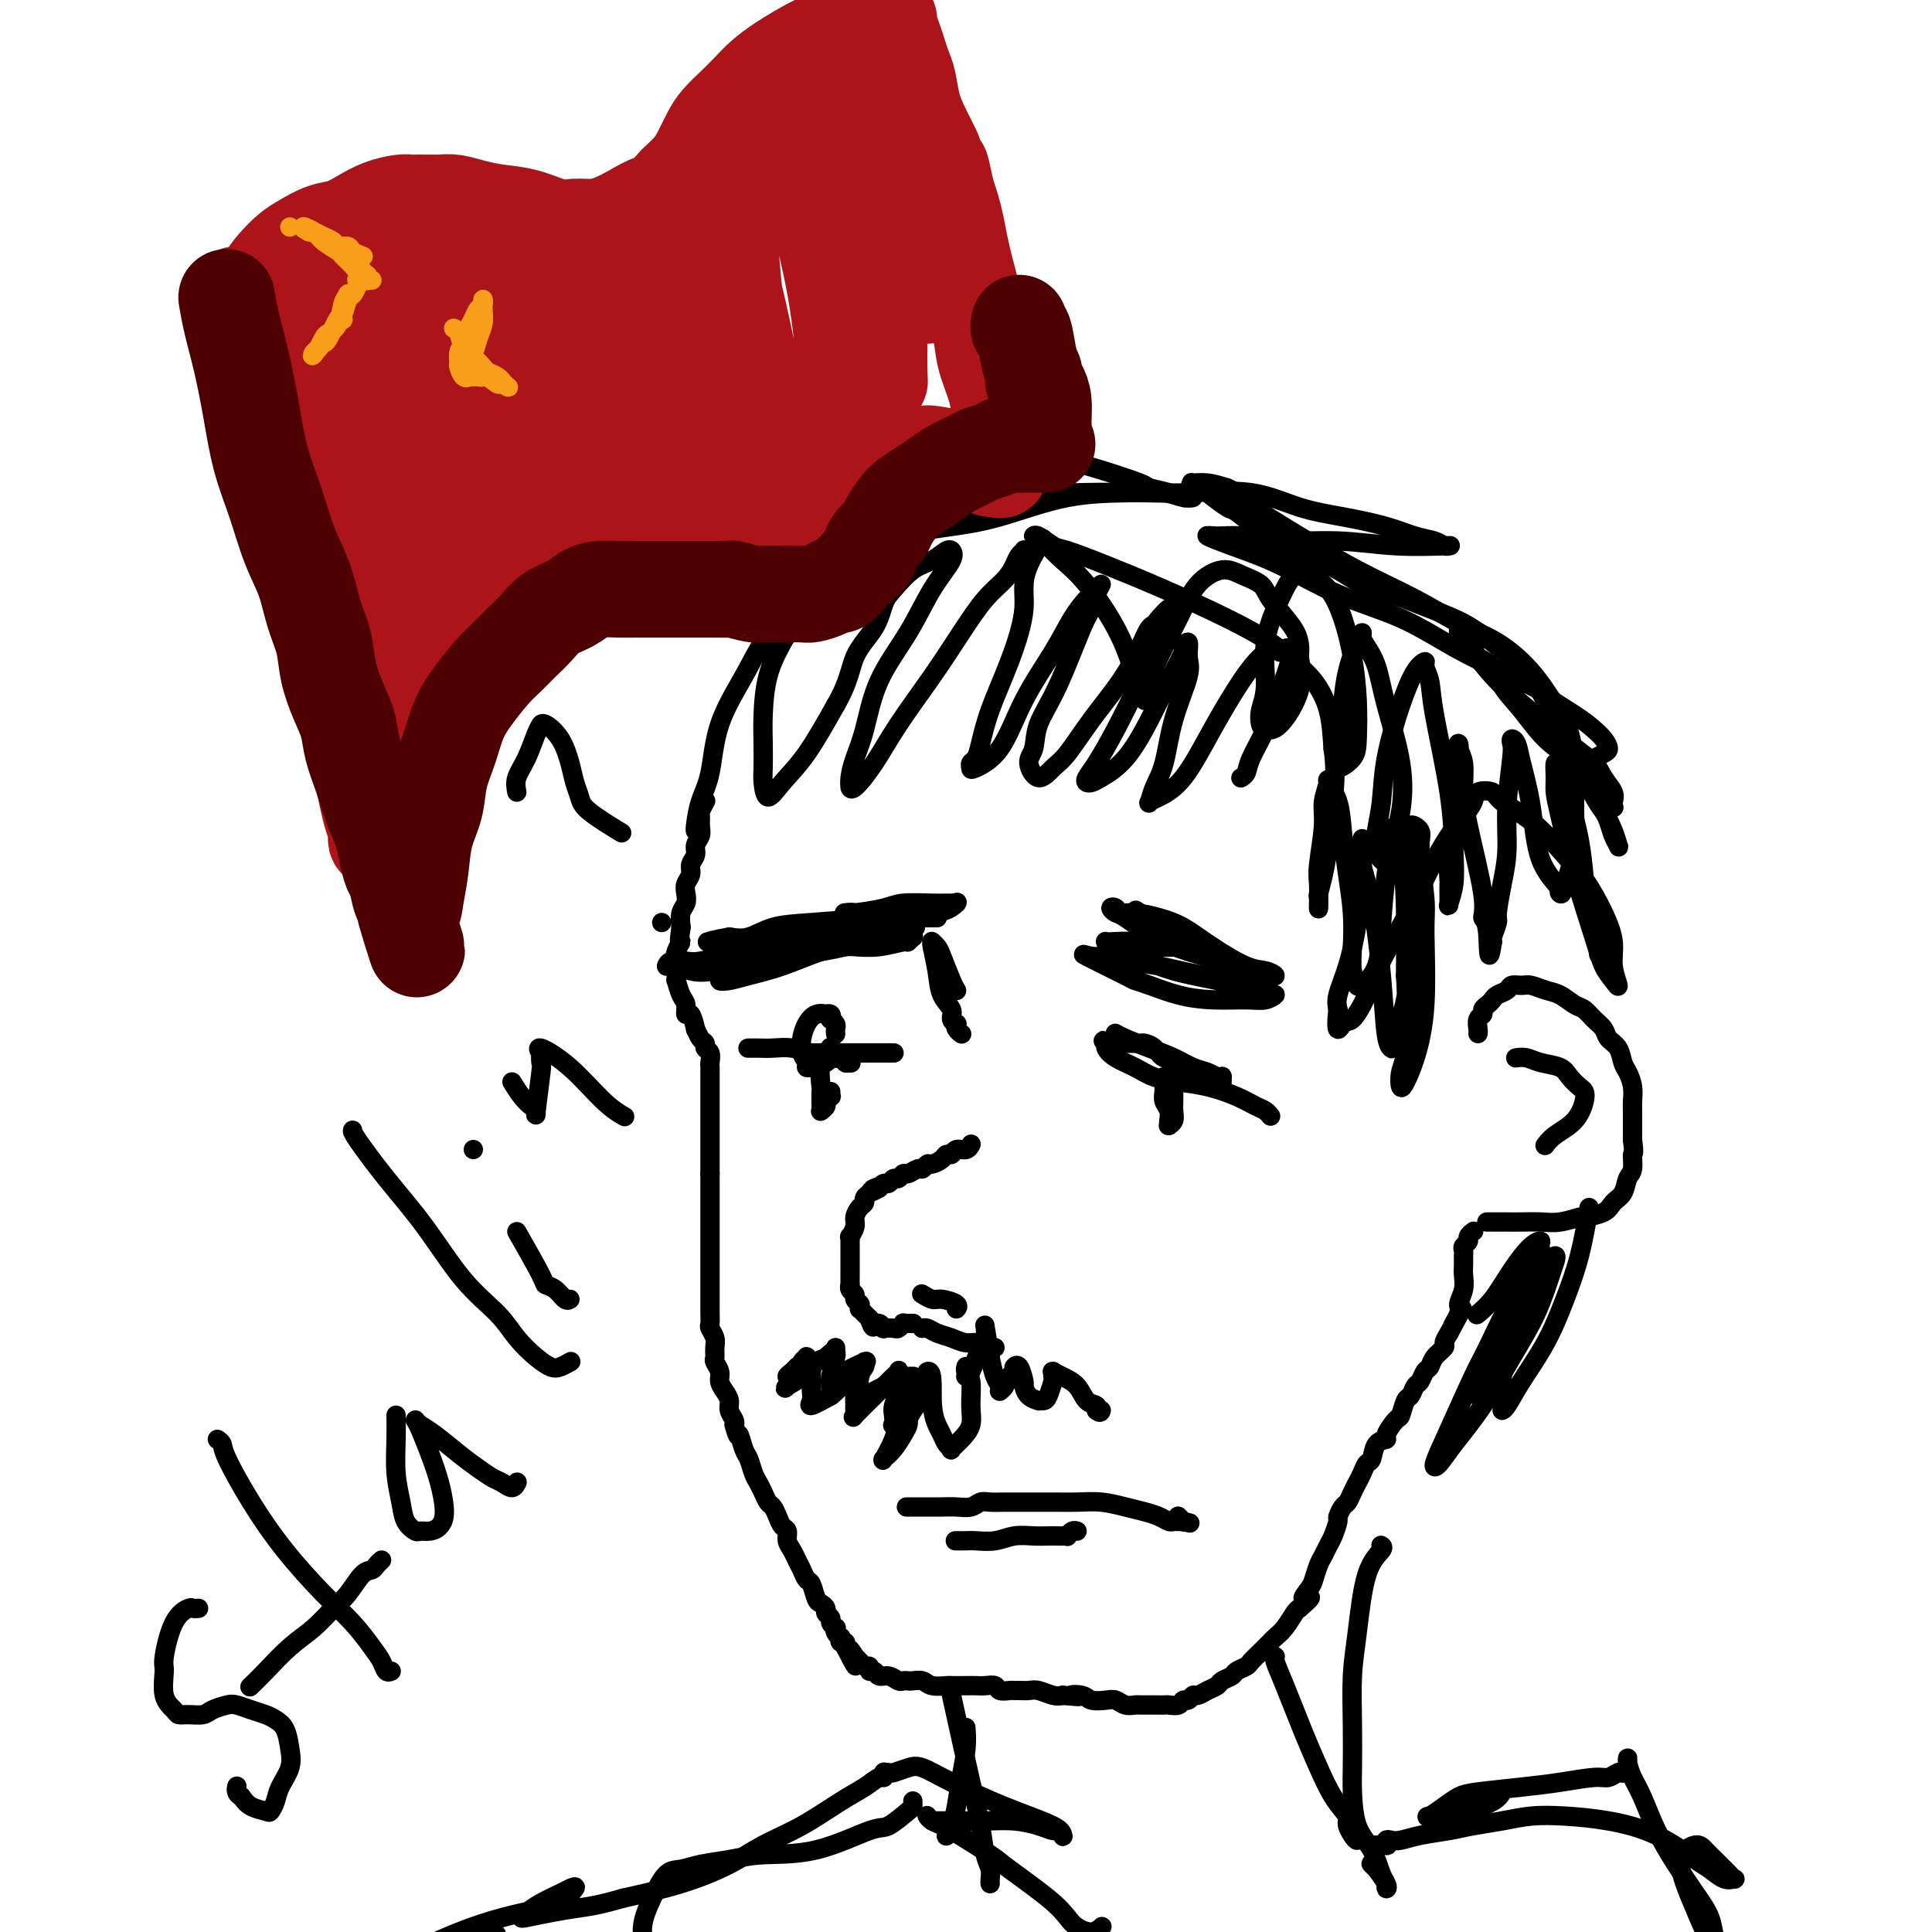 <svg viewBox='0 0 400 400' version='1.1' xmlns='http://www.w3.org/2000/svg' xmlns:xlink='http://www.w3.org/1999/xlink'><g fill='none' stroke='#000000' stroke-width='4' stroke-linecap='round' stroke-linejoin='round'><path d='M146,166c0.000,-0.000 0.000,-0.000 0,0c-0.000,0.000 -0.000,0.000 0,0c0.000,-0.000 0.000,-0.000 0,0c-0.000,0.000 -0.000,0.001 0,0c0.000,-0.001 0.001,-0.002 0,0c-0.001,0.002 -0.004,0.008 0,0c0.004,-0.008 0.015,-0.028 0,0c-0.015,0.028 -0.057,0.104 0,0c0.057,-0.104 0.212,-0.390 0,0c-0.212,0.390 -0.793,1.455 -1,2c-0.207,0.545 -0.040,0.569 0,1c0.040,0.431 -0.046,1.270 0,2c0.046,0.730 0.224,1.350 0,2c-0.224,0.650 -0.848,1.329 -1,2c-0.152,0.671 0.169,1.334 0,2c-0.169,0.666 -0.829,1.333 -1,2c-0.171,0.667 0.147,1.333 0,2c-0.147,0.667 -0.758,1.336 -1,2c-0.242,0.664 -0.117,1.322 0,2c0.117,0.678 0.224,1.375 0,2c-0.224,0.625 -0.778,1.179 -1,2c-0.222,0.821 -0.111,1.911 0,3'/><path d='M141,192c-0.713,4.594 0.005,3.079 0,3c-0.005,-0.079 -0.733,1.280 -1,2c-0.267,0.720 -0.072,0.803 0,1c0.072,0.197 0.022,0.507 0,1c-0.022,0.493 -0.016,1.167 0,2c0.016,0.833 0.042,1.825 0,2c-0.042,0.175 -0.152,-0.468 0,0c0.152,0.468 0.567,2.046 1,3c0.433,0.954 0.886,1.283 1,2c0.114,0.717 -0.110,1.821 0,2c0.110,0.179 0.555,-0.566 1,0c0.445,0.566 0.889,2.442 1,3c0.111,0.558 -0.110,-0.202 0,0c0.110,0.202 0.551,1.367 1,2c0.449,0.633 0.905,0.733 1,1c0.095,0.267 -0.171,0.700 0,1c0.171,0.300 0.778,0.466 1,1c0.222,0.534 0.060,1.437 0,2c-0.060,0.563 -0.016,0.785 0,1c0.016,0.215 0.004,0.423 0,1c-0.004,0.577 -0.001,1.523 0,2c0.001,0.477 0.000,0.484 0,1c-0.000,0.516 -0.000,1.542 0,2c0.000,0.458 0.000,0.349 0,1c-0.000,0.651 -0.000,2.061 0,3c0.000,0.939 0.000,1.406 0,2c-0.000,0.594 -0.000,1.314 0,2c0.000,0.686 0.000,1.339 0,2c-0.000,0.661 -0.000,1.332 0,2c0.000,0.668 0.000,1.334 0,2c-0.000,0.666 -0.000,1.333 0,2'/><path d='M147,243c0.000,3.688 0.000,1.407 0,1c-0.000,-0.407 -0.000,1.061 0,2c0.000,0.939 0.000,1.349 0,2c-0.000,0.651 -0.000,1.543 0,2c0.000,0.457 0.000,0.478 0,1c-0.000,0.522 -0.000,1.544 0,2c0.000,0.456 0.000,0.346 0,1c-0.000,0.654 -0.000,2.072 0,3c0.000,0.928 0.000,1.366 0,2c-0.000,0.634 -0.000,1.464 0,2c0.000,0.536 0.000,0.778 0,1c-0.000,0.222 -0.000,0.426 0,1c0.000,0.574 0.000,1.520 0,2c-0.000,0.480 -0.000,0.495 0,1c0.000,0.505 0.000,1.501 0,2c-0.000,0.499 -0.001,0.500 0,1c0.001,0.500 0.004,1.499 0,2c-0.004,0.501 -0.015,0.504 0,1c0.015,0.496 0.057,1.485 0,2c-0.057,0.515 -0.212,0.557 0,1c0.212,0.443 0.793,1.288 1,2c0.207,0.712 0.041,1.293 0,2c-0.041,0.707 0.044,1.540 0,2c-0.044,0.460 -0.218,0.546 0,1c0.218,0.454 0.828,1.276 1,2c0.172,0.724 -0.094,1.349 0,2c0.094,0.651 0.547,1.326 1,2c0.453,0.674 0.905,1.346 1,2c0.095,0.654 -0.167,1.292 0,2c0.167,0.708 0.762,1.488 1,2c0.238,0.512 0.119,0.756 0,1'/><path d='M152,295c0.952,3.541 0.832,1.893 1,2c0.168,0.107 0.622,1.968 1,3c0.378,1.032 0.679,1.236 1,2c0.321,0.764 0.663,2.088 1,3c0.337,0.912 0.668,1.413 1,2c0.332,0.587 0.666,1.260 1,2c0.334,0.740 0.668,1.545 1,2c0.332,0.455 0.663,0.559 1,1c0.337,0.441 0.682,1.220 1,2c0.318,0.780 0.610,1.560 1,2c0.390,0.440 0.878,0.540 1,1c0.122,0.460 -0.122,1.279 0,2c0.122,0.721 0.610,1.343 1,2c0.390,0.657 0.682,1.349 1,2c0.318,0.651 0.662,1.259 1,2c0.338,0.741 0.669,1.613 1,2c0.331,0.387 0.662,0.289 1,1c0.338,0.711 0.683,2.232 1,3c0.317,0.768 0.606,0.783 1,1c0.394,0.217 0.894,0.637 1,1c0.106,0.363 -0.182,0.671 0,1c0.182,0.329 0.832,0.679 1,1c0.168,0.321 -0.148,0.612 0,1c0.148,0.388 0.758,0.873 1,1c0.242,0.127 0.116,-0.106 0,0c-0.116,0.106 -0.224,0.549 0,1c0.224,0.451 0.778,0.908 1,1c0.222,0.092 0.111,-0.182 0,0c-0.111,0.182 -0.222,0.818 0,1c0.222,0.182 0.778,-0.091 1,0c0.222,0.091 0.111,0.545 0,1'/><path d='M175,341c3.719,7.277 1.518,2.471 1,1c-0.518,-1.471 0.649,0.395 1,1c0.351,0.605 -0.112,-0.049 0,0c0.112,0.049 0.800,0.802 1,1c0.200,0.198 -0.087,-0.158 0,0c0.087,0.158 0.547,0.831 1,1c0.453,0.169 0.898,-0.166 1,0c0.102,0.166 -0.138,0.833 0,1c0.138,0.167 0.653,-0.165 1,0c0.347,0.165 0.527,0.829 1,1c0.473,0.171 1.239,-0.150 2,0c0.761,0.150 1.517,0.771 2,1c0.483,0.229 0.694,0.065 1,0c0.306,-0.065 0.706,-0.032 1,0c0.294,0.032 0.483,0.061 1,0c0.517,-0.061 1.364,-0.212 2,0c0.636,0.212 1.062,0.789 2,1c0.938,0.211 2.386,0.057 3,0c0.614,-0.057 0.392,-0.016 1,0c0.608,0.016 2.046,0.008 3,0c0.954,-0.008 1.425,-0.016 2,0c0.575,0.016 1.253,0.057 2,0c0.747,-0.057 1.561,-0.211 2,0c0.439,0.211 0.502,0.789 1,1c0.498,0.211 1.431,0.056 2,0c0.569,-0.056 0.775,-0.011 1,0c0.225,0.011 0.469,-0.011 1,0c0.531,0.011 1.348,0.054 2,0c0.652,-0.054 1.137,-0.207 2,0c0.863,0.207 2.104,0.773 3,1c0.896,0.227 1.448,0.113 2,0'/><path d='M220,351c5.613,0.480 2.645,0.180 2,0c-0.645,-0.180 1.034,-0.241 2,0c0.966,0.241 1.218,0.782 2,1c0.782,0.218 2.093,0.111 3,0c0.907,-0.111 1.409,-0.226 2,0c0.591,0.226 1.271,0.793 2,1c0.729,0.207 1.509,0.056 2,0c0.491,-0.056 0.695,-0.015 1,0c0.305,0.015 0.711,0.004 1,0c0.289,-0.004 0.463,0.000 1,0c0.537,-0.000 1.439,-0.004 2,0c0.561,0.004 0.780,0.016 1,0c0.220,-0.016 0.440,-0.061 1,0c0.560,0.061 1.459,0.227 2,0c0.541,-0.227 0.725,-0.849 1,-1c0.275,-0.151 0.641,0.167 1,0c0.359,-0.167 0.711,-0.818 1,-1c0.289,-0.182 0.515,0.106 1,0c0.485,-0.106 1.228,-0.606 2,-1c0.772,-0.394 1.573,-0.683 2,-1c0.427,-0.317 0.481,-0.662 1,-1c0.519,-0.338 1.504,-0.671 2,-1c0.496,-0.329 0.504,-0.655 1,-1c0.496,-0.345 1.480,-0.708 2,-1c0.520,-0.292 0.576,-0.514 1,-1c0.424,-0.486 1.217,-1.237 2,-2c0.783,-0.763 1.558,-1.539 2,-2c0.442,-0.461 0.551,-0.608 1,-1c0.449,-0.392 1.236,-1.029 2,-2c0.764,-0.971 1.504,-2.278 2,-3c0.496,-0.722 0.748,-0.861 1,-1'/><path d='M269,333c4.046,-3.447 1.661,-2.064 1,-2c-0.661,0.064 0.400,-1.190 1,-2c0.600,-0.810 0.738,-1.174 1,-2c0.262,-0.826 0.649,-2.113 1,-3c0.351,-0.887 0.668,-1.374 1,-2c0.332,-0.626 0.680,-1.390 1,-2c0.320,-0.610 0.610,-1.066 1,-2c0.390,-0.934 0.878,-2.347 1,-3c0.122,-0.653 -0.122,-0.545 0,-1c0.122,-0.455 0.610,-1.472 1,-2c0.390,-0.528 0.682,-0.565 1,-1c0.318,-0.435 0.663,-1.266 1,-2c0.337,-0.734 0.666,-1.370 1,-2c0.334,-0.630 0.672,-1.255 1,-2c0.328,-0.745 0.646,-1.612 1,-2c0.354,-0.388 0.743,-0.297 1,-1c0.257,-0.703 0.384,-2.200 1,-3c0.616,-0.800 1.723,-0.905 2,-1c0.277,-0.095 -0.277,-0.181 0,-1c0.277,-0.819 1.384,-2.370 2,-3c0.616,-0.630 0.743,-0.339 1,-1c0.257,-0.661 0.646,-2.275 1,-3c0.354,-0.725 0.672,-0.561 1,-1c0.328,-0.439 0.664,-1.482 1,-2c0.336,-0.518 0.672,-0.510 1,-1c0.328,-0.490 0.647,-1.479 1,-2c0.353,-0.521 0.738,-0.576 1,-1c0.262,-0.424 0.400,-1.217 1,-2c0.600,-0.783 1.662,-1.557 2,-2c0.338,-0.443 -0.046,-0.555 0,-1c0.046,-0.445 0.523,-1.222 1,-2'/><path d='M300,276c4.957,-9.172 1.850,-3.602 1,-2c-0.850,1.602 0.557,-0.763 1,-2c0.443,-1.237 -0.077,-1.344 0,-2c0.077,-0.656 0.753,-1.860 1,-3c0.247,-1.140 0.067,-2.218 0,-3c-0.067,-0.782 -0.019,-1.270 0,-2c0.019,-0.730 0.009,-1.701 0,-2c-0.009,-0.299 -0.018,0.075 0,0c0.018,-0.075 0.061,-0.598 0,-1c-0.061,-0.402 -0.226,-0.682 0,-1c0.226,-0.318 0.844,-0.673 1,-1c0.156,-0.327 -0.150,-0.627 0,-1c0.150,-0.373 0.757,-0.821 1,-1c0.243,-0.179 0.121,-0.090 0,0'/><path d='M306,214c0.032,-0.220 0.064,-0.440 0,-1c-0.064,-0.560 -0.224,-1.459 0,-2c0.224,-0.541 0.832,-0.722 1,-1c0.168,-0.278 -0.106,-0.652 0,-1c0.106,-0.348 0.591,-0.672 1,-1c0.409,-0.328 0.743,-0.662 1,-1c0.257,-0.338 0.438,-0.680 1,-1c0.562,-0.320 1.504,-0.618 2,-1c0.496,-0.382 0.544,-0.846 1,-1c0.456,-0.154 1.319,0.004 2,0c0.681,-0.004 1.180,-0.171 2,0c0.820,0.171 1.963,0.679 3,1c1.037,0.321 1.970,0.456 3,1c1.030,0.544 2.159,1.497 3,2c0.841,0.503 1.395,0.556 2,1c0.605,0.444 1.261,1.278 2,2c0.739,0.722 1.560,1.333 2,2c0.440,0.667 0.500,1.389 1,2c0.500,0.611 1.440,1.112 2,2c0.560,0.888 0.738,2.162 1,3c0.262,0.838 0.606,1.239 1,2c0.394,0.761 0.838,1.884 1,3c0.162,1.116 0.044,2.227 0,3c-0.044,0.773 -0.012,1.208 0,2c0.012,0.792 0.003,1.941 0,3c-0.003,1.059 -0.002,2.030 0,3'/><path d='M338,236c0.450,3.458 0.076,2.603 0,3c-0.076,0.397 0.148,2.046 0,3c-0.148,0.954 -0.667,1.212 -1,2c-0.333,0.788 -0.478,2.105 -1,3c-0.522,0.895 -1.420,1.368 -2,2c-0.580,0.632 -0.843,1.423 -2,2c-1.157,0.577 -3.208,0.939 -4,1c-0.792,0.061 -0.323,-0.180 -1,0c-0.677,0.180 -2.498,0.780 -4,1c-1.502,0.220 -2.683,0.059 -4,0c-1.317,-0.059 -2.770,-0.016 -4,0c-1.230,0.016 -2.239,0.004 -3,0c-0.761,-0.004 -1.276,-0.001 -2,0c-0.724,0.001 -1.656,0.000 -2,0c-0.344,-0.000 -0.098,-0.000 0,0c0.098,0.000 0.049,0.000 0,0'/><path d='M144,172c0.016,-0.007 0.032,-0.013 0,0c-0.032,0.013 -0.112,0.046 0,-1c0.112,-1.046 0.416,-3.172 1,-5c0.584,-1.828 1.447,-3.359 2,-6c0.553,-2.641 0.797,-6.392 2,-10c1.203,-3.608 3.366,-7.073 5,-10c1.634,-2.927 2.740,-5.317 4,-7c1.260,-1.683 2.675,-2.661 4,-4c1.325,-1.339 2.561,-3.041 4,-4c1.439,-0.959 3.082,-1.175 4,-2c0.918,-0.825 1.112,-2.260 2,-3c0.888,-0.740 2.472,-0.785 3,-1c0.528,-0.215 0.002,-0.601 0,-1c-0.002,-0.399 0.522,-0.811 1,-1c0.478,-0.189 0.911,-0.156 1,0c0.089,0.156 -0.167,0.434 -1,1c-0.833,0.566 -2.244,1.422 -3,2c-0.756,0.578 -0.858,0.880 -2,2c-1.142,1.120 -3.325,3.057 -5,5c-1.675,1.943 -2.841,3.893 -4,6c-1.159,2.107 -2.311,4.372 -3,7c-0.689,2.628 -0.915,5.617 -1,8c-0.085,2.383 -0.029,4.158 0,6c0.029,1.842 0.032,3.750 0,5c-0.032,1.250 -0.100,1.840 0,3c0.100,1.160 0.367,2.888 1,3c0.633,0.112 1.632,-1.393 3,-3c1.368,-1.607 3.105,-3.316 5,-6c1.895,-2.684 3.947,-6.342 6,-10'/><path d='M173,146c2.856,-4.913 2.998,-7.694 4,-10c1.002,-2.306 2.866,-4.136 4,-6c1.134,-1.864 1.540,-3.761 2,-5c0.460,-1.239 0.975,-1.820 2,-3c1.025,-1.180 2.561,-2.958 4,-4c1.439,-1.042 2.781,-1.348 4,-2c1.219,-0.652 2.315,-1.651 3,-2c0.685,-0.349 0.958,-0.047 1,0c0.042,0.047 -0.149,-0.162 0,0c0.149,0.162 0.637,0.695 0,2c-0.637,1.305 -2.398,3.380 -4,6c-1.602,2.620 -3.046,5.783 -5,9c-1.954,3.217 -4.418,6.488 -6,10c-1.582,3.512 -2.280,7.266 -3,10c-0.720,2.734 -1.460,4.449 -2,6c-0.540,1.551 -0.879,2.939 -1,4c-0.121,1.061 -0.023,1.797 0,2c0.023,0.203 -0.029,-0.126 0,0c0.029,0.126 0.138,0.707 1,0c0.862,-0.707 2.477,-2.702 4,-5c1.523,-2.298 2.953,-4.898 5,-8c2.047,-3.102 4.709,-6.708 7,-10c2.291,-3.292 4.210,-6.272 6,-9c1.790,-2.728 3.450,-5.204 5,-7c1.550,-1.796 2.989,-2.913 4,-4c1.011,-1.087 1.594,-2.145 2,-3c0.406,-0.855 0.635,-1.508 1,-2c0.365,-0.492 0.868,-0.825 1,-1c0.132,-0.175 -0.105,-0.193 0,0c0.105,0.193 0.553,0.596 1,1'/><path d='M213,115c5.751,-7.067 1.629,-1.734 0,2c-1.629,3.734 -0.765,5.869 -1,9c-0.235,3.131 -1.569,7.259 -3,11c-1.431,3.741 -2.958,7.097 -4,10c-1.042,2.903 -1.600,5.354 -2,7c-0.400,1.646 -0.642,2.486 -1,3c-0.358,0.514 -0.832,0.701 -1,1c-0.168,0.299 -0.029,0.711 0,1c0.029,0.289 -0.050,0.454 1,0c1.050,-0.454 3.229,-1.529 5,-4c1.771,-2.471 3.132,-6.339 5,-10c1.868,-3.661 4.242,-7.116 6,-10c1.758,-2.884 2.899,-5.199 4,-7c1.101,-1.801 2.163,-3.089 3,-4c0.837,-0.911 1.450,-1.444 2,-2c0.550,-0.556 1.036,-1.134 1,-1c-0.036,0.134 -0.595,0.978 -1,2c-0.405,1.022 -0.657,2.220 -1,3c-0.343,0.780 -0.776,1.141 -2,4c-1.224,2.859 -3.237,8.215 -5,12c-1.763,3.785 -3.276,5.999 -4,8c-0.724,2.001 -0.659,3.788 -1,5c-0.341,1.212 -1.086,1.850 -1,3c0.086,1.150 1.005,2.813 2,3c0.995,0.187 2.066,-1.104 3,-2c0.934,-0.896 1.731,-1.399 3,-3c1.269,-1.601 3.011,-4.299 5,-7c1.989,-2.701 4.224,-5.404 6,-8c1.776,-2.596 3.094,-5.083 4,-7c0.906,-1.917 1.402,-3.262 2,-4c0.598,-0.738 1.299,-0.869 2,-1'/><path d='M240,129c3.880,-5.218 1.081,-2.264 0,-1c-1.081,1.264 -0.443,0.838 0,1c0.443,0.162 0.689,0.911 0,3c-0.689,2.089 -2.315,5.516 -4,9c-1.685,3.484 -3.429,7.025 -5,10c-1.571,2.975 -2.967,5.384 -4,7c-1.033,1.616 -1.702,2.438 -2,3c-0.298,0.562 -0.226,0.863 0,1c0.226,0.137 0.605,0.111 1,0c0.395,-0.111 0.807,-0.307 2,-1c1.193,-0.693 3.166,-1.883 5,-4c1.834,-2.117 3.529,-5.162 5,-8c1.471,-2.838 2.719,-5.469 4,-8c1.281,-2.531 2.595,-4.961 3,-6c0.405,-1.039 -0.097,-0.687 0,-1c0.097,-0.313 0.795,-1.291 1,-1c0.205,0.291 -0.081,1.852 0,3c0.081,1.148 0.530,1.884 0,4c-0.530,2.116 -2.038,5.611 -3,9c-0.962,3.389 -1.378,6.672 -2,9c-0.622,2.328 -1.448,3.702 -2,5c-0.552,1.298 -0.828,2.519 -1,3c-0.172,0.481 -0.241,0.223 0,0c0.241,-0.223 0.792,-0.409 2,-1c1.208,-0.591 3.074,-1.586 5,-4c1.926,-2.414 3.912,-6.246 6,-10c2.088,-3.754 4.278,-7.431 6,-10c1.722,-2.569 2.977,-4.029 4,-5c1.023,-0.971 1.814,-1.454 2,-2c0.186,-0.546 -0.233,-1.156 0,-1c0.233,0.156 1.116,1.078 2,2'/><path d='M265,135c4.313,-3.384 1.597,3.657 0,8c-1.597,4.343 -2.074,5.987 -3,8c-0.926,2.013 -2.301,4.396 -3,6c-0.699,1.604 -0.724,2.430 -1,3c-0.276,0.570 -0.805,0.884 -1,1c-0.195,0.116 -0.056,0.033 0,0c0.056,-0.033 0.028,-0.017 0,0'/><path d='M158,130c-0.131,-0.007 -0.262,-0.015 0,-1c0.262,-0.985 0.917,-2.948 2,-5c1.083,-2.052 2.594,-4.193 4,-6c1.406,-1.807 2.708,-3.278 4,-5c1.292,-1.722 2.573,-3.694 4,-5c1.427,-1.306 3.000,-1.947 5,-3c2.000,-1.053 4.426,-2.517 7,-4c2.574,-1.483 5.295,-2.983 8,-4c2.705,-1.017 5.394,-1.550 8,-2c2.606,-0.450 5.130,-0.818 8,-1c2.870,-0.182 6.086,-0.179 8,0c1.914,0.179 2.525,0.534 4,1c1.475,0.466 3.814,1.043 7,2c3.186,0.957 7.220,2.295 9,3c1.780,0.705 1.305,0.777 2,1c0.695,0.223 2.560,0.597 4,1c1.440,0.403 2.456,0.836 3,1c0.544,0.164 0.616,0.058 1,0c0.384,-0.058 1.078,-0.068 1,0c-0.078,0.068 -0.929,0.214 -2,0c-1.071,-0.214 -2.360,-0.786 -4,-1c-1.640,-0.214 -3.629,-0.069 -7,0c-3.371,0.069 -8.124,0.061 -13,1c-4.876,0.939 -9.873,2.826 -14,4c-4.127,1.174 -7.382,1.635 -10,2c-2.618,0.365 -4.599,0.634 -6,1c-1.401,0.366 -2.224,0.827 -3,1c-0.776,0.173 -1.507,0.057 -2,0c-0.493,-0.057 -0.748,-0.054 -1,0c-0.252,0.054 -0.501,0.158 0,0c0.501,-0.158 1.750,-0.579 3,-1'/><path d='M188,110c0.962,-0.244 1.867,-0.353 4,-1c2.133,-0.647 5.496,-1.833 9,-3c3.504,-1.167 7.151,-2.315 11,-3c3.849,-0.685 7.902,-0.906 12,-1c4.098,-0.094 8.241,-0.061 12,0c3.759,0.061 7.134,0.152 11,0c3.866,-0.152 8.224,-0.545 12,0c3.776,0.545 6.969,2.030 10,3c3.031,0.970 5.901,1.427 9,2c3.099,0.573 6.428,1.264 9,2c2.572,0.736 4.388,1.518 6,2c1.612,0.482 3.019,0.665 4,1c0.981,0.335 1.535,0.821 2,1c0.465,0.179 0.842,0.049 1,0c0.158,-0.049 0.095,-0.017 0,0c-0.095,0.017 -0.224,0.020 0,0c0.224,-0.020 0.802,-0.062 -1,0c-1.802,0.062 -5.984,0.227 -10,0c-4.016,-0.227 -7.868,-0.847 -12,-1c-4.132,-0.153 -8.546,0.160 -12,0c-3.454,-0.160 -5.948,-0.793 -8,-1c-2.052,-0.207 -3.661,0.012 -5,0c-1.339,-0.012 -2.407,-0.256 -2,0c0.407,0.256 2.289,1.012 5,2c2.711,0.988 6.251,2.210 10,4c3.749,1.790 7.706,4.150 12,6c4.294,1.850 8.925,3.190 13,5c4.075,1.810 7.593,4.088 11,6c3.407,1.912 6.704,3.456 10,5'/><path d='M311,139c10.859,5.264 8.508,4.422 9,5c0.492,0.578 3.828,2.574 6,4c2.172,1.426 3.180,2.280 4,3c0.820,0.720 1.453,1.306 2,2c0.547,0.694 1.007,1.496 1,2c-0.007,0.504 -0.483,0.709 -1,1c-0.517,0.291 -1.077,0.669 -2,1c-0.923,0.331 -2.210,0.615 -4,0c-1.790,-0.615 -4.084,-2.129 -6,-4c-1.916,-1.871 -3.454,-4.101 -5,-6c-1.546,-1.899 -3.100,-3.468 -4,-5c-0.900,-1.532 -1.145,-3.026 -2,-4c-0.855,-0.974 -2.320,-1.427 -3,-2c-0.680,-0.573 -0.575,-1.265 -1,-2c-0.425,-0.735 -1.379,-1.511 -2,-2c-0.621,-0.489 -0.909,-0.689 -1,-1c-0.091,-0.311 0.016,-0.732 0,-1c-0.016,-0.268 -0.154,-0.383 0,0c0.154,0.383 0.602,1.263 1,2c0.398,0.737 0.747,1.331 2,3c1.253,1.669 3.409,4.414 6,7c2.591,2.586 5.616,5.014 8,7c2.384,1.986 4.127,3.530 6,5c1.873,1.470 3.875,2.867 5,4c1.125,1.133 1.375,2.003 2,3c0.625,0.997 1.627,2.120 2,3c0.373,0.880 0.116,1.518 0,2c-0.116,0.482 -0.093,0.810 0,1c0.093,0.190 0.256,0.244 0,0c-0.256,-0.244 -0.930,-0.784 -2,-2c-1.070,-1.216 -2.535,-3.108 -4,-5'/><path d='M328,160c-1.079,-1.677 -0.777,-2.371 -1,-3c-0.223,-0.629 -0.971,-1.193 -1,-1c-0.029,0.193 0.660,1.143 1,2c0.340,0.857 0.329,1.620 1,3c0.671,1.380 2.023,3.377 3,5c0.977,1.623 1.580,2.872 2,4c0.420,1.128 0.656,2.135 1,3c0.344,0.865 0.795,1.590 1,2c0.205,0.410 0.163,0.506 0,0c-0.163,-0.506 -0.446,-1.614 -1,-3c-0.554,-1.386 -1.378,-3.048 -2,-4c-0.622,-0.952 -1.042,-1.192 -3,-5c-1.958,-3.808 -5.455,-11.183 -8,-16c-2.545,-4.817 -4.140,-7.077 -6,-9c-1.860,-1.923 -3.986,-3.511 -6,-5c-2.014,-1.489 -3.914,-2.881 -6,-4c-2.086,-1.119 -4.356,-1.965 -7,-3c-2.644,-1.035 -5.661,-2.260 -8,-3c-2.339,-0.740 -4.000,-0.994 -6,-2c-2.000,-1.006 -4.340,-2.764 -7,-4c-2.660,-1.236 -5.642,-1.949 -8,-3c-2.358,-1.051 -4.094,-2.438 -6,-4c-1.906,-1.562 -3.982,-3.298 -5,-4c-1.018,-0.702 -0.979,-0.370 -2,-1c-1.021,-0.630 -3.103,-2.222 -4,-3c-0.897,-0.778 -0.611,-0.742 -1,-1c-0.389,-0.258 -1.455,-0.812 -2,-1c-0.545,-0.188 -0.570,-0.012 0,0c0.570,0.012 1.734,-0.139 3,0c1.266,0.139 2.633,0.570 4,1'/><path d='M254,101c1.473,0.502 1.654,1.257 4,3c2.346,1.743 6.855,4.474 11,7c4.145,2.526 7.924,4.848 12,7c4.076,2.152 8.449,4.136 12,6c3.551,1.864 6.278,3.608 9,5c2.722,1.392 5.437,2.431 8,4c2.563,1.569 4.974,3.667 7,6c2.026,2.333 3.668,4.903 5,7c1.332,2.097 2.354,3.723 3,6c0.646,2.277 0.916,5.205 1,8c0.084,2.795 -0.020,5.455 0,8c0.020,2.545 0.162,4.973 0,7c-0.162,2.027 -0.628,3.653 -1,5c-0.372,1.347 -0.649,2.414 -1,3c-0.351,0.586 -0.775,0.692 -1,1c-0.225,0.308 -0.249,0.820 0,1c0.249,0.180 0.772,0.028 0,-1c-0.772,-1.028 -2.837,-2.931 -4,-6c-1.163,-3.069 -1.422,-7.303 -2,-11c-0.578,-3.697 -1.474,-6.858 -2,-9c-0.526,-2.142 -0.681,-3.266 -1,-4c-0.319,-0.734 -0.803,-1.080 -1,-1c-0.197,0.080 -0.108,0.584 0,1c0.108,0.416 0.235,0.742 0,3c-0.235,2.258 -0.833,6.448 -1,10c-0.167,3.552 0.095,6.465 0,9c-0.095,2.535 -0.548,4.693 -1,7c-0.452,2.307 -0.905,4.763 -1,6c-0.095,1.237 0.167,1.256 0,2c-0.167,0.744 -0.762,2.213 -1,3c-0.238,0.787 -0.119,0.894 0,1'/><path d='M309,195c-0.927,6.043 -0.746,0.652 -1,-2c-0.254,-2.652 -0.943,-2.565 -1,-3c-0.057,-0.435 0.517,-1.390 0,-5c-0.517,-3.610 -2.125,-9.873 -3,-14c-0.875,-4.127 -1.018,-6.118 -1,-8c0.018,-1.882 0.197,-3.654 0,-5c-0.197,-1.346 -0.770,-2.267 -1,-3c-0.230,-0.733 -0.118,-1.278 0,-1c0.118,0.278 0.242,1.381 0,3c-0.242,1.619 -0.849,3.755 -1,6c-0.151,2.245 0.156,4.598 0,7c-0.156,2.402 -0.775,4.853 -1,7c-0.225,2.147 -0.057,3.991 0,5c0.057,1.009 0.001,1.184 0,2c-0.001,0.816 0.051,2.272 0,3c-0.051,0.728 -0.206,0.727 0,0c0.206,-0.727 0.774,-2.179 1,-4c0.226,-1.821 0.109,-4.011 0,-7c-0.109,-2.989 -0.210,-6.777 -1,-12c-0.790,-5.223 -2.270,-11.880 -3,-16c-0.730,-4.120 -0.712,-5.703 -1,-7c-0.288,-1.297 -0.883,-2.307 -1,-3c-0.117,-0.693 0.243,-1.068 0,-1c-0.243,0.068 -1.088,0.580 -2,2c-0.912,1.420 -1.892,3.749 -3,7c-1.108,3.251 -2.346,7.426 -3,11c-0.654,3.574 -0.725,6.549 -1,9c-0.275,2.451 -0.754,4.379 -1,6c-0.246,1.621 -0.259,2.937 0,4c0.259,1.063 0.788,1.875 1,2c0.212,0.125 0.106,-0.438 0,-1'/><path d='M286,177c0.188,2.947 1.159,0.315 2,-2c0.841,-2.315 1.554,-4.315 2,-7c0.446,-2.685 0.627,-6.057 0,-10c-0.627,-3.943 -2.062,-8.459 -3,-12c-0.938,-3.541 -1.378,-6.109 -2,-8c-0.622,-1.891 -1.427,-3.107 -2,-4c-0.573,-0.893 -0.914,-1.463 -1,-2c-0.086,-0.537 0.083,-1.042 0,-1c-0.083,0.042 -0.418,0.629 -1,2c-0.582,1.371 -1.413,3.525 -2,6c-0.587,2.475 -0.932,5.271 -1,8c-0.068,2.729 0.139,5.391 0,7c-0.139,1.609 -0.625,2.163 -1,3c-0.375,0.837 -0.639,1.956 0,2c0.639,0.044 2.180,-0.986 3,-2c0.820,-1.014 0.920,-2.011 1,-4c0.080,-1.989 0.142,-4.970 0,-8c-0.142,-3.030 -0.488,-6.107 -1,-9c-0.512,-2.893 -1.189,-5.600 -2,-8c-0.811,-2.400 -1.756,-4.491 -3,-6c-1.244,-1.509 -2.788,-2.435 -4,-3c-1.212,-0.565 -2.094,-0.770 -3,0c-0.906,0.770 -1.837,2.514 -3,5c-1.163,2.486 -2.559,5.713 -3,9c-0.441,3.287 0.071,6.634 0,9c-0.071,2.366 -0.726,3.752 -1,5c-0.274,1.248 -0.167,2.359 0,3c0.167,0.641 0.395,0.811 1,1c0.605,0.189 1.586,0.397 3,-1c1.414,-1.397 3.261,-4.399 4,-7c0.739,-2.601 0.369,-4.800 0,-7'/><path d='M269,136c0.390,-3.490 -0.635,-5.214 -2,-7c-1.365,-1.786 -3.071,-3.635 -4,-5c-0.929,-1.365 -1.080,-2.245 -2,-3c-0.920,-0.755 -2.610,-1.385 -4,-2c-1.390,-0.615 -2.480,-1.214 -4,-1c-1.520,0.214 -3.469,1.240 -5,3c-1.531,1.760 -2.644,4.252 -4,7c-1.356,2.748 -2.955,5.751 -4,8c-1.045,2.249 -1.537,3.746 -2,5c-0.463,1.254 -0.897,2.267 -1,3c-0.103,0.733 0.124,1.187 0,1c-0.124,-0.187 -0.598,-1.014 -1,-2c-0.402,-0.986 -0.733,-2.129 -1,-3c-0.267,-0.871 -0.470,-1.468 -1,-3c-0.530,-1.532 -1.388,-3.998 -3,-7c-1.612,-3.002 -3.977,-6.541 -6,-9c-2.023,-2.459 -3.704,-3.838 -5,-5c-1.296,-1.162 -2.208,-2.108 -3,-3c-0.792,-0.892 -1.464,-1.729 -2,-2c-0.536,-0.271 -0.935,0.026 -1,0c-0.065,-0.026 0.206,-0.375 1,0c0.794,0.375 2.113,1.474 3,2c0.887,0.526 1.342,0.478 3,1c1.658,0.522 4.519,1.612 8,3c3.481,1.388 7.582,3.072 12,5c4.418,1.928 9.152,4.098 13,6c3.848,1.902 6.810,3.534 9,5c2.190,1.466 3.608,2.764 5,4c1.392,1.236 2.759,2.410 4,4c1.241,1.590 2.354,3.597 3,6c0.646,2.403 0.823,5.201 1,8'/><path d='M276,155c0.668,4.192 0.337,7.671 0,11c-0.337,3.329 -0.679,6.507 -1,9c-0.321,2.493 -0.622,4.300 -1,6c-0.378,1.700 -0.833,3.294 -1,4c-0.167,0.706 -0.046,0.525 0,1c0.046,0.475 0.016,1.608 0,2c-0.016,0.392 -0.020,0.045 0,-1c0.020,-1.045 0.062,-2.788 0,-4c-0.062,-1.212 -0.229,-1.893 0,-4c0.229,-2.107 0.853,-5.641 1,-8c0.147,-2.359 -0.182,-3.544 0,-5c0.182,-1.456 0.875,-3.183 1,-4c0.125,-0.817 -0.317,-0.724 0,0c0.317,0.724 1.392,2.079 2,4c0.608,1.921 0.750,4.408 1,7c0.250,2.592 0.607,5.291 1,8c0.393,2.709 0.823,5.429 1,8c0.177,2.571 0.101,4.993 0,7c-0.101,2.007 -0.227,3.600 0,5c0.227,1.400 0.806,2.607 1,3c0.194,0.393 0.002,-0.028 0,0c-0.002,0.028 0.185,0.507 1,0c0.815,-0.507 2.257,-1.999 3,-4c0.743,-2.001 0.786,-4.511 1,-8c0.214,-3.489 0.600,-7.958 1,-11c0.400,-3.042 0.815,-4.659 1,-6c0.185,-1.341 0.141,-2.406 0,-3c-0.141,-0.594 -0.378,-0.716 0,0c0.378,0.716 1.371,2.270 2,5c0.629,2.730 0.894,6.637 1,11c0.106,4.363 0.053,9.181 0,14'/><path d='M291,202c0.449,6.594 0.070,8.078 0,10c-0.070,1.922 0.169,4.283 0,6c-0.169,1.717 -0.745,2.790 -1,4c-0.255,1.210 -0.188,2.557 0,3c0.188,0.443 0.496,-0.017 1,-1c0.504,-0.983 1.202,-2.490 2,-5c0.798,-2.510 1.694,-6.023 2,-11c0.306,-4.977 0.021,-11.418 0,-15c-0.021,-3.582 0.222,-4.306 0,-7c-0.222,-2.694 -0.910,-7.356 -1,-10c-0.090,-2.644 0.417,-3.268 0,-4c-0.417,-0.732 -1.760,-1.573 -2,-1c-0.240,0.573 0.623,2.558 1,5c0.377,2.442 0.269,5.340 0,9c-0.269,3.660 -0.699,8.080 -1,12c-0.301,3.920 -0.472,7.338 -1,10c-0.528,2.662 -1.413,4.567 -2,6c-0.587,1.433 -0.878,2.394 -1,3c-0.122,0.606 -0.077,0.856 0,1c0.077,0.144 0.185,0.182 0,0c-0.185,-0.182 -0.662,-0.586 -1,-3c-0.338,-2.414 -0.536,-6.839 -1,-12c-0.464,-5.161 -1.196,-11.057 -2,-15c-0.804,-3.943 -1.682,-5.934 -2,-8c-0.318,-2.066 -0.077,-4.207 0,-5c0.077,-0.793 -0.011,-0.238 0,1c0.011,1.238 0.122,3.161 0,6c-0.122,2.839 -0.476,6.596 -1,10c-0.524,3.404 -1.218,6.455 -2,9c-0.782,2.545 -1.652,4.584 -2,6c-0.348,1.416 -0.174,2.208 0,3'/><path d='M277,209c-0.628,6.096 0.302,3.836 1,3c0.698,-0.836 1.166,-0.248 2,-1c0.834,-0.752 2.036,-2.844 3,-5c0.964,-2.156 1.689,-4.376 3,-7c1.311,-2.624 3.206,-5.651 5,-9c1.794,-3.349 3.487,-7.020 5,-10c1.513,-2.980 2.847,-5.269 4,-7c1.153,-1.731 2.126,-2.904 3,-4c0.874,-1.096 1.649,-2.115 2,-3c0.351,-0.885 0.277,-1.634 1,-2c0.723,-0.366 2.244,-0.348 3,0c0.756,0.348 0.748,1.025 2,2c1.252,0.975 3.765,2.248 6,4c2.235,1.752 4.191,3.983 6,6c1.809,2.017 3.470,3.820 5,6c1.530,2.180 2.930,4.736 4,7c1.070,2.264 1.811,4.234 2,6c0.189,1.766 -0.174,3.326 0,5c0.174,1.674 0.886,3.462 1,4c0.114,0.538 -0.368,-0.172 -1,-1c-0.632,-0.828 -1.413,-1.772 -2,-3c-0.587,-1.228 -0.980,-2.740 -2,-6c-1.020,-3.260 -2.666,-8.269 -4,-13c-1.334,-4.731 -2.355,-9.184 -3,-12c-0.645,-2.816 -0.913,-3.996 -1,-5c-0.087,-1.004 0.008,-1.832 0,-3c-0.008,-1.168 -0.118,-2.675 0,-3c0.118,-0.325 0.465,0.531 1,2c0.535,1.469 1.260,3.549 2,6c0.740,2.451 1.497,5.272 2,8c0.503,2.728 0.751,5.364 1,8'/><path d='M328,182c1.316,5.100 1.607,5.850 2,8c0.393,2.150 0.889,5.700 1,7c0.111,1.300 -0.162,0.350 0,0c0.162,-0.350 0.761,-0.100 1,0c0.239,0.100 0.120,0.050 0,0'/><path d='M329,250c-0.592,3.426 -1.184,6.851 -2,10c-0.816,3.149 -1.855,6.021 -3,9c-1.145,2.979 -2.397,6.066 -4,9c-1.603,2.934 -3.557,5.714 -5,8c-1.443,2.286 -2.374,4.077 -3,5c-0.626,0.923 -0.947,0.979 -1,1c-0.053,0.021 0.160,0.006 0,-1c-0.160,-1.006 -0.695,-3.004 0,-6c0.695,-2.996 2.621,-6.989 4,-10c1.379,-3.011 2.212,-5.039 3,-7c0.788,-1.961 1.530,-3.855 2,-5c0.470,-1.145 0.668,-1.541 1,-2c0.332,-0.459 0.796,-0.980 1,-1c0.204,-0.020 0.146,0.463 0,1c-0.146,0.537 -0.381,1.130 -1,3c-0.619,1.870 -1.622,5.019 -3,8c-1.378,2.981 -3.131,5.794 -5,9c-1.869,3.206 -3.853,6.804 -6,10c-2.147,3.196 -4.457,5.989 -6,8c-1.543,2.011 -2.319,3.241 -3,4c-0.681,0.759 -1.266,1.049 -1,0c0.266,-1.049 1.384,-3.435 3,-7c1.616,-3.565 3.728,-8.309 5,-11c1.272,-2.691 1.702,-3.330 3,-6c1.298,-2.670 3.465,-7.373 5,-10c1.535,-2.627 2.439,-3.179 3,-4c0.561,-0.821 0.781,-1.910 1,-3'/><path d='M317,262c3.160,-6.666 1.561,-2.830 1,-1c-0.561,1.830 -0.084,1.655 0,2c0.084,0.345 -0.226,1.211 -1,3c-0.774,1.789 -2.011,4.502 -3,7c-0.989,2.498 -1.728,4.781 -3,7c-1.272,2.219 -3.075,4.372 -4,6c-0.925,1.628 -0.970,2.730 -1,3c-0.030,0.270 -0.043,-0.291 0,-1c0.043,-0.709 0.144,-1.566 1,-4c0.856,-2.434 2.469,-6.446 4,-10c1.531,-3.554 2.980,-6.651 4,-9c1.020,-2.349 1.610,-3.950 2,-5c0.390,-1.050 0.580,-1.547 1,-2c0.420,-0.453 1.072,-0.860 1,-1c-0.072,-0.140 -0.867,-0.013 -2,1c-1.133,1.013 -2.605,2.912 -4,5c-1.395,2.088 -2.714,4.364 -4,6c-1.286,1.636 -2.538,2.633 -3,3c-0.462,0.367 -0.132,0.105 0,0c0.132,-0.105 0.066,-0.052 0,0'/><path d='M314,219c-0.165,0.026 -0.329,0.051 0,0c0.329,-0.051 1.153,-0.179 2,0c0.847,0.179 1.719,0.663 3,1c1.281,0.337 2.971,0.525 4,1c1.029,0.475 1.396,1.236 2,2c0.604,0.764 1.445,1.531 2,2c0.555,0.469 0.824,0.641 1,1c0.176,0.359 0.257,0.905 0,2c-0.257,1.095 -0.853,2.738 -2,4c-1.147,1.262 -2.843,2.142 -4,3c-1.157,0.858 -1.773,1.692 -2,2c-0.227,0.308 -0.065,0.088 0,0c0.065,-0.088 0.032,-0.044 0,0'/><path d='M194,190c0.004,0.000 0.009,0.000 0,0c-0.009,-0.000 -0.031,-0.000 0,0c0.031,0.000 0.114,0.001 0,0c-0.114,-0.001 -0.425,-0.004 -1,0c-0.575,0.004 -1.416,0.015 -3,0c-1.584,-0.015 -3.913,-0.057 -6,0c-2.087,0.057 -3.932,0.211 -5,0c-1.068,-0.211 -1.359,-0.789 -2,-1c-0.641,-0.211 -1.634,-0.056 -2,0c-0.366,0.056 -0.106,0.012 0,0c0.106,-0.012 0.059,0.007 0,0c-0.059,-0.007 -0.129,-0.040 0,0c0.129,0.040 0.458,0.154 2,0c1.542,-0.154 4.297,-0.577 6,-1c1.703,-0.423 2.355,-0.845 4,-1c1.645,-0.155 4.283,-0.041 6,0c1.717,0.041 2.514,0.009 3,0c0.486,-0.009 0.660,0.004 1,0c0.340,-0.004 0.847,-0.026 1,0c0.153,0.026 -0.046,0.101 0,0c0.046,-0.101 0.337,-0.379 0,0c-0.337,0.379 -1.304,1.415 -4,2c-2.696,0.585 -7.123,0.717 -12,1c-4.877,0.283 -10.204,0.715 -14,1c-3.796,0.285 -6.060,0.423 -8,1c-1.940,0.577 -3.554,1.593 -5,2c-1.446,0.407 -2.723,0.203 -4,0'/><path d='M151,194c-7.300,1.309 -3.049,1.083 -2,1c1.049,-0.083 -1.103,-0.021 -2,0c-0.897,0.021 -0.538,0.002 0,0c0.538,-0.002 1.255,0.013 2,0c0.745,-0.013 1.520,-0.055 4,0c2.480,0.055 6.667,0.206 10,0c3.333,-0.206 5.814,-0.770 8,-1c2.186,-0.230 4.077,-0.126 6,0c1.923,0.126 3.878,0.275 5,0c1.122,-0.275 1.412,-0.973 1,-1c-0.412,-0.027 -1.525,0.619 -2,1c-0.475,0.381 -0.312,0.498 -2,1c-1.688,0.502 -5.228,1.389 -9,2c-3.772,0.611 -7.778,0.947 -11,1c-3.222,0.053 -5.662,-0.178 -8,0c-2.338,0.178 -4.573,0.765 -6,1c-1.427,0.235 -2.044,0.119 -3,0c-0.956,-0.119 -2.249,-0.241 -3,0c-0.751,0.241 -0.960,0.843 -1,1c-0.040,0.157 0.089,-0.132 1,0c0.911,0.132 2.604,0.685 4,1c1.396,0.315 2.496,0.393 5,0c2.504,-0.393 6.414,-1.258 10,-2c3.586,-0.742 6.848,-1.362 10,-2c3.152,-0.638 6.193,-1.295 9,-2c2.807,-0.705 5.380,-1.458 7,-2c1.620,-0.542 2.288,-0.872 3,-1c0.712,-0.128 1.469,-0.055 2,0c0.531,0.055 0.835,0.092 0,0c-0.835,-0.092 -2.810,-0.312 -5,0c-2.190,0.312 -4.595,1.156 -7,2'/><path d='M177,194c-3.110,0.610 -5.886,1.134 -9,2c-3.114,0.866 -6.567,2.075 -9,3c-2.433,0.925 -3.847,1.566 -5,2c-1.153,0.434 -2.044,0.661 -3,1c-0.956,0.339 -1.977,0.789 -2,1c-0.023,0.211 0.952,0.184 2,0c1.048,-0.184 2.170,-0.525 4,-1c1.830,-0.475 4.368,-1.083 7,-2c2.632,-0.917 5.358,-2.141 8,-3c2.642,-0.859 5.202,-1.352 7,-2c1.798,-0.648 2.835,-1.452 4,-2c1.165,-0.548 2.457,-0.842 3,-1c0.543,-0.158 0.338,-0.182 1,0c0.662,0.182 2.192,0.570 3,1c0.808,0.430 0.896,0.904 1,1c0.104,0.096 0.225,-0.184 0,0c-0.225,0.184 -0.796,0.834 -1,1c-0.204,0.166 -0.040,-0.150 -1,0c-0.960,0.150 -3.045,0.768 -5,1c-1.955,0.232 -3.779,0.078 -5,0c-1.221,-0.078 -1.840,-0.081 -3,0c-1.160,0.081 -2.860,0.245 -4,0c-1.140,-0.245 -1.718,-0.901 -2,-1c-0.282,-0.099 -0.268,0.358 0,0c0.268,-0.358 0.791,-1.531 1,-2c0.209,-0.469 0.105,-0.235 0,0'/><path d='M236,189c-0.068,-0.044 -0.137,-0.088 0,0c0.137,0.088 0.479,0.307 0,0c-0.479,-0.307 -1.780,-1.140 0,0c1.780,1.140 6.640,4.254 10,6c3.360,1.746 5.221,2.125 7,3c1.779,0.875 3.476,2.248 5,3c1.524,0.752 2.874,0.884 4,1c1.126,0.116 2.028,0.218 2,0c-0.028,-0.218 -0.985,-0.755 -2,-1c-1.015,-0.245 -2.088,-0.199 -4,-1c-1.912,-0.801 -4.663,-2.448 -7,-4c-2.337,-1.552 -4.261,-3.008 -6,-4c-1.739,-0.992 -3.294,-1.521 -5,-2c-1.706,-0.479 -3.565,-0.909 -5,-1c-1.435,-0.091 -2.448,0.158 -3,0c-0.552,-0.158 -0.642,-0.723 -1,-1c-0.358,-0.277 -0.983,-0.264 -1,0c-0.017,0.264 0.573,0.780 1,1c0.427,0.220 0.692,0.142 2,1c1.308,0.858 3.659,2.650 6,4c2.341,1.350 4.671,2.257 7,3c2.329,0.743 4.657,1.324 7,2c2.343,0.676 4.700,1.449 6,2c1.300,0.551 1.542,0.879 2,1c0.458,0.121 1.131,0.035 1,0c-0.131,-0.035 -1.065,-0.017 -2,0'/><path d='M260,202c3.941,1.982 -0.207,0.436 -3,0c-2.793,-0.436 -4.231,0.238 -7,0c-2.769,-0.238 -6.869,-1.388 -10,-2c-3.131,-0.612 -5.294,-0.686 -7,-1c-1.706,-0.314 -2.956,-0.869 -4,-1c-1.044,-0.131 -1.881,0.163 -3,0c-1.119,-0.163 -2.521,-0.783 -1,0c1.521,0.783 5.965,2.970 8,4c2.035,1.030 1.661,0.903 2,1c0.339,0.097 1.392,0.419 3,1c1.608,0.581 3.770,1.420 6,2c2.230,0.580 4.529,0.902 7,1c2.471,0.098 5.116,-0.028 7,0c1.884,0.028 3.007,0.212 4,0c0.993,-0.212 1.854,-0.818 2,-1c0.146,-0.182 -0.425,0.061 -1,0c-0.575,-0.061 -1.154,-0.425 -3,-1c-1.846,-0.575 -4.957,-1.359 -8,-2c-3.043,-0.641 -6.016,-1.139 -9,-2c-2.984,-0.861 -5.977,-2.087 -8,-3c-2.023,-0.913 -3.076,-1.514 -4,-2c-0.924,-0.486 -1.721,-0.859 -2,-1c-0.279,-0.141 -0.042,-0.052 0,0c0.042,0.052 -0.112,0.066 1,0c1.112,-0.066 3.488,-0.214 5,0c1.512,0.214 2.158,0.789 4,1c1.842,0.211 4.881,0.057 6,0c1.119,-0.057 0.320,-0.016 0,0c-0.320,0.016 -0.160,0.008 0,0'/><path d='M155,217c-0.012,0.000 -0.023,0.000 0,0c0.023,-0.000 0.081,-0.001 0,0c-0.081,0.001 -0.300,0.004 0,0c0.300,-0.004 1.119,-0.016 2,0c0.881,0.016 1.822,0.061 3,0c1.178,-0.061 2.591,-0.226 4,0c1.409,0.226 2.812,0.844 4,1c1.188,0.156 2.160,-0.151 3,0c0.840,0.151 1.549,0.758 2,1c0.451,0.242 0.642,0.117 1,0c0.358,-0.117 0.881,-0.228 1,0c0.119,0.228 -0.165,0.793 0,1c0.165,0.207 0.778,0.056 1,0c0.222,-0.056 0.052,-0.018 0,0c-0.052,0.018 0.012,0.015 0,0c-0.012,-0.015 -0.101,-0.043 0,0c0.101,0.043 0.392,0.155 0,0c-0.392,-0.155 -1.468,-0.577 -2,-1c-0.532,-0.423 -0.520,-0.845 -1,-1c-0.480,-0.155 -1.452,-0.041 -2,0c-0.548,0.041 -0.673,0.011 -1,0c-0.327,-0.011 -0.857,-0.003 -1,0c-0.143,0.003 0.102,0.001 0,0c-0.102,-0.001 -0.551,-0.000 -1,0'/><path d='M168,218c-0.944,-0.155 -0.306,-0.041 0,0c0.306,0.041 0.278,0.011 0,0c-0.278,-0.011 -0.805,-0.003 -1,0c-0.195,0.003 -0.058,0.001 0,0c0.058,-0.001 0.036,-0.000 0,0c-0.036,0.000 -0.088,0.000 0,0c0.088,-0.000 0.314,-0.000 1,0c0.686,0.000 1.833,0.000 3,0c1.167,-0.000 2.355,-0.000 4,0c1.645,0.000 3.746,0.000 5,0c1.254,-0.000 1.660,-0.000 2,0c0.340,0.000 0.613,0.000 1,0c0.387,-0.000 0.888,-0.000 1,0c0.112,0.000 -0.166,0.000 0,0c0.166,-0.000 0.775,-0.000 1,0c0.225,0.000 0.064,0.000 0,0c-0.064,-0.000 -0.032,-0.000 0,0'/><path d='M173,214c-0.000,-0.000 -0.000,-0.000 0,0c0.000,0.000 0.000,0.001 0,0c-0.000,-0.001 -0.000,-0.003 0,0c0.000,0.003 0.001,0.012 0,0c-0.001,-0.012 -0.004,-0.046 0,0c0.004,0.046 0.015,0.171 0,0c-0.015,-0.171 -0.055,-0.638 0,-1c0.055,-0.362 0.207,-0.619 0,-1c-0.207,-0.381 -0.772,-0.886 -1,-1c-0.228,-0.114 -0.119,0.164 0,0c0.119,-0.164 0.250,-0.771 0,-1c-0.250,-0.229 -0.879,-0.081 -1,0c-0.121,0.081 0.268,0.094 0,0c-0.268,-0.094 -1.192,-0.296 -2,0c-0.808,0.296 -1.499,1.088 -2,2c-0.501,0.912 -0.810,1.943 -1,3c-0.190,1.057 -0.259,2.140 0,3c0.259,0.860 0.847,1.495 1,2c0.153,0.505 -0.127,0.878 0,1c0.127,0.122 0.663,-0.009 1,0c0.337,0.009 0.475,0.156 1,0c0.525,-0.156 1.436,-0.616 2,-1c0.564,-0.384 0.782,-0.692 1,-1'/><path d='M172,219c0.771,-0.760 0.199,-1.662 0,-2c-0.199,-0.338 -0.025,-0.114 0,0c0.025,0.114 -0.098,0.119 0,0c0.098,-0.119 0.419,-0.361 0,0c-0.419,0.361 -1.576,1.326 -2,3c-0.424,1.674 -0.113,4.056 0,5c0.113,0.944 0.029,0.450 0,1c-0.029,0.550 -0.004,2.144 0,3c0.004,0.856 -0.014,0.973 0,1c0.014,0.027 0.060,-0.035 0,0c-0.060,0.035 -0.226,0.168 0,0c0.226,-0.168 0.845,-0.637 1,-1c0.155,-0.363 -0.155,-0.619 0,-1c0.155,-0.381 0.773,-0.886 1,-1c0.227,-0.114 0.061,0.161 0,0c-0.061,-0.161 -0.017,-0.760 0,-1c0.017,-0.240 0.009,-0.120 0,0'/><path d='M231,214c0.000,0.000 0.000,0.000 0,0c-0.000,-0.000 -0.001,-0.001 0,0c0.001,0.001 0.004,0.002 0,0c-0.004,-0.002 -0.014,-0.009 0,0c0.014,0.009 0.054,0.032 0,0c-0.054,-0.032 -0.202,-0.121 0,0c0.202,0.121 0.753,0.452 2,1c1.247,0.548 3.188,1.313 5,2c1.812,0.687 3.494,1.295 5,2c1.506,0.705 2.834,1.508 4,2c1.166,0.492 2.169,0.672 3,1c0.831,0.328 1.489,0.803 2,1c0.511,0.197 0.875,0.116 1,0c0.125,-0.116 0.010,-0.267 0,0c-0.010,0.267 0.086,0.953 0,1c-0.086,0.047 -0.355,-0.546 -1,-1c-0.645,-0.454 -1.667,-0.769 -3,-1c-1.333,-0.231 -2.977,-0.377 -4,-1c-1.023,-0.623 -1.425,-1.722 -2,-2c-0.575,-0.278 -1.323,0.265 -2,0c-0.677,-0.265 -1.284,-1.339 -2,-2c-0.716,-0.661 -1.543,-0.909 -2,-1c-0.457,-0.091 -0.545,-0.024 -1,0c-0.455,0.024 -1.276,0.007 -2,0c-0.724,-0.007 -1.350,-0.002 -2,0c-0.650,0.002 -1.325,0.001 -2,0'/><path d='M230,216c-3.496,-1.085 -0.736,-0.299 0,0c0.736,0.299 -0.551,0.110 -1,0c-0.449,-0.110 -0.060,-0.142 0,0c0.060,0.142 -0.208,0.458 0,1c0.208,0.542 0.893,1.310 2,2c1.107,0.690 2.638,1.301 4,2c1.362,0.699 2.557,1.486 4,2c1.443,0.514 3.136,0.753 5,1c1.864,0.247 3.901,0.501 6,1c2.099,0.499 4.261,1.244 6,2c1.739,0.756 3.054,1.523 4,2c0.946,0.477 1.522,0.664 2,1c0.478,0.336 0.860,0.821 1,1c0.140,0.179 0.040,0.051 0,0c-0.040,-0.051 -0.020,-0.026 0,0'/><path d='M241,223c0.002,-0.065 0.004,-0.131 0,0c-0.004,0.131 -0.015,0.458 0,1c0.015,0.542 0.057,1.298 0,2c-0.057,0.702 -0.211,1.351 0,2c0.211,0.649 0.788,1.299 1,2c0.212,0.701 0.061,1.454 0,2c-0.061,0.546 -0.030,0.887 0,1c0.030,0.113 0.061,0.000 0,0c-0.061,-0.000 -0.212,0.112 0,0c0.212,-0.112 0.789,-0.450 1,-1c0.211,-0.550 0.057,-1.313 0,-2c-0.057,-0.687 -0.015,-1.298 0,-2c0.015,-0.702 0.005,-1.494 0,-2c-0.005,-0.506 -0.005,-0.726 0,-1c0.005,-0.274 0.015,-0.604 0,-1c-0.015,-0.396 -0.057,-0.860 0,-1c0.057,-0.140 0.211,0.043 0,0c-0.211,-0.043 -0.789,-0.313 -1,0c-0.211,0.313 -0.057,1.208 0,2c0.057,0.792 0.015,1.483 0,2c-0.015,0.517 -0.004,0.862 0,1c0.004,0.138 0.002,0.069 0,0'/><path d='M242,228c-0.167,0.833 -0.083,0.417 0,0'/><path d='M198,205c-0.001,-0.002 -0.002,-0.003 0,0c0.002,0.003 0.008,0.012 0,0c-0.008,-0.012 -0.029,-0.044 0,0c0.029,0.044 0.109,0.166 0,0c-0.109,-0.166 -0.408,-0.619 -1,-2c-0.592,-1.381 -1.479,-3.691 -2,-5c-0.521,-1.309 -0.676,-1.619 -1,-2c-0.324,-0.381 -0.815,-0.834 -1,-1c-0.185,-0.166 -0.062,-0.046 0,0c0.062,0.046 0.063,0.018 0,0c-0.063,-0.018 -0.190,-0.027 0,1c0.190,1.027 0.696,3.088 1,5c0.304,1.912 0.408,3.674 1,5c0.592,1.326 1.674,2.214 2,3c0.326,0.786 -0.105,1.468 0,2c0.105,0.532 0.746,0.913 1,1c0.254,0.087 0.120,-0.121 0,0c-0.120,0.121 -0.224,0.571 0,1c0.224,0.429 0.778,0.837 1,1c0.222,0.163 0.111,0.082 0,0'/><path d='M201,237c-0.016,0.033 -0.032,0.065 0,0c0.032,-0.065 0.110,-0.228 0,0c-0.110,0.228 -0.410,0.849 -1,1c-0.590,0.151 -1.471,-0.166 -2,0c-0.529,0.166 -0.705,0.814 -1,1c-0.295,0.186 -0.709,-0.090 -1,0c-0.291,0.090 -0.458,0.545 -1,1c-0.542,0.455 -1.458,0.911 -2,1c-0.542,0.089 -0.708,-0.187 -1,0c-0.292,0.187 -0.708,0.839 -1,1c-0.292,0.161 -0.459,-0.168 -1,0c-0.541,0.168 -1.454,0.834 -2,1c-0.546,0.166 -0.724,-0.166 -1,0c-0.276,0.166 -0.651,0.832 -1,1c-0.349,0.168 -0.671,-0.161 -1,0c-0.329,0.161 -0.666,0.813 -1,1c-0.334,0.187 -0.667,-0.089 -1,0c-0.333,0.089 -0.667,0.545 -1,1'/><path d='M182,246c-2.890,1.405 -0.616,0.418 0,0c0.616,-0.418 -0.426,-0.268 -1,0c-0.574,0.268 -0.680,0.652 -1,1c-0.320,0.348 -0.855,0.659 -1,1c-0.145,0.341 0.101,0.712 0,1c-0.101,0.288 -0.549,0.493 -1,1c-0.451,0.507 -0.905,1.317 -1,2c-0.095,0.683 0.171,1.241 0,2c-0.171,0.759 -0.778,1.720 -1,2c-0.222,0.280 -0.060,-0.121 0,0c0.060,0.121 0.016,0.763 0,1c-0.016,0.237 -0.004,0.070 0,0c0.004,-0.070 0.001,-0.041 0,0c-0.001,0.041 -0.000,0.095 0,0c0.000,-0.095 0.000,-0.339 0,0c-0.000,0.339 -0.000,1.261 0,2c0.000,0.739 0.000,1.293 0,2c-0.000,0.707 -0.001,1.565 0,2c0.001,0.435 0.004,0.445 0,1c-0.004,0.555 -0.016,1.654 0,2c0.016,0.346 0.061,-0.061 0,0c-0.061,0.061 -0.226,0.591 0,1c0.226,0.409 0.845,0.697 1,1c0.155,0.303 -0.154,0.621 0,1c0.154,0.379 0.773,0.819 1,1c0.227,0.181 0.064,0.104 0,0c-0.064,-0.104 -0.028,-0.235 0,0c0.028,0.235 0.049,0.836 0,1c-0.049,0.164 -0.167,-0.110 0,0c0.167,0.110 0.619,0.603 1,1c0.381,0.397 0.690,0.699 1,1'/><path d='M180,273c0.857,2.852 0.998,1.482 1,1c0.002,-0.482 -0.136,-0.077 0,0c0.136,0.077 0.547,-0.175 1,0c0.453,0.175 0.949,0.775 1,1c0.051,0.225 -0.341,0.074 0,0c0.341,-0.074 1.416,-0.072 2,0c0.584,0.072 0.677,0.216 1,0c0.323,-0.216 0.875,-0.790 1,-1c0.125,-0.210 -0.177,-0.056 0,0c0.177,0.056 0.832,0.015 1,0c0.168,-0.015 -0.151,-0.004 0,0c0.151,0.004 0.771,0.001 1,0c0.229,-0.001 0.065,-0.000 0,0c-0.065,0.000 -0.033,0.000 0,0'/><path d='M191,275c-0.005,0.002 -0.010,0.004 0,0c0.010,-0.004 0.036,-0.012 0,0c-0.036,0.012 -0.134,0.046 0,0c0.134,-0.046 0.501,-0.171 1,0c0.499,0.171 1.131,0.638 2,1c0.869,0.362 1.974,0.619 3,1c1.026,0.381 1.974,0.887 3,1c1.026,0.113 2.131,-0.166 3,0c0.869,0.166 1.501,0.776 2,1c0.499,0.224 0.866,0.060 1,0c0.134,-0.060 0.036,-0.016 0,0c-0.036,0.016 -0.010,0.005 0,0c0.010,-0.005 0.005,-0.002 0,0'/><path d='M191,268c0.051,0.032 0.102,0.064 0,0c-0.102,-0.064 -0.357,-0.224 0,0c0.357,0.224 1.325,0.831 2,1c0.675,0.169 1.057,-0.099 2,0c0.943,0.099 2.446,0.565 3,1c0.554,0.435 0.158,0.839 0,1c-0.158,0.161 -0.079,0.081 0,0'/><path d='M188,294c0.000,0.000 0.000,0.000 0,0c-0.000,-0.000 -0.000,-0.000 0,0c0.000,0.000 0.000,0.000 0,0c-0.000,-0.000 -0.000,-0.001 0,0c0.000,0.001 0.001,0.003 0,0c-0.001,-0.003 -0.002,-0.010 0,0c0.002,0.010 0.009,0.036 0,0c-0.009,-0.036 -0.034,-0.136 0,0c0.034,0.136 0.128,0.506 0,1c-0.128,0.494 -0.479,1.112 -1,2c-0.521,0.888 -1.213,2.045 -2,3c-0.787,0.955 -1.668,1.708 -2,2c-0.332,0.292 -0.114,0.122 0,0c0.114,-0.122 0.124,-0.196 0,0c-0.124,0.196 -0.384,0.661 0,0c0.384,-0.661 1.411,-2.447 2,-4c0.589,-1.553 0.740,-2.872 1,-4c0.260,-1.128 0.630,-2.064 1,-3'/><path d='M187,291c0.861,-2.276 1.014,-2.467 1,-3c-0.014,-0.533 -0.194,-1.409 0,-2c0.194,-0.591 0.761,-0.898 1,-1c0.239,-0.102 0.151,0.001 0,0c-0.151,-0.001 -0.366,-0.105 -1,0c-0.634,0.105 -1.687,0.421 -3,1c-1.313,0.579 -2.887,1.422 -4,2c-1.113,0.578 -1.766,0.890 -2,1c-0.234,0.110 -0.050,0.016 0,0c0.050,-0.016 -0.035,0.045 0,0c0.035,-0.045 0.192,-0.198 0,0c-0.192,0.198 -0.731,0.747 -1,0c-0.269,-0.747 -0.269,-2.788 0,-4c0.269,-1.212 0.808,-1.594 1,-2c0.192,-0.406 0.038,-0.835 0,-1c-0.038,-0.165 0.040,-0.066 0,0c-0.040,0.066 -0.197,0.098 0,0c0.197,-0.098 0.747,-0.327 0,0c-0.747,0.327 -2.789,1.208 -4,2c-1.211,0.792 -1.589,1.494 -2,2c-0.411,0.506 -0.856,0.816 -1,1c-0.144,0.184 0.014,0.242 0,0c-0.014,-0.242 -0.200,-0.784 0,-2c0.200,-1.216 0.786,-3.108 1,-4c0.214,-0.892 0.057,-0.786 0,-1c-0.057,-0.214 -0.015,-0.750 0,-1c0.015,-0.250 0.004,-0.214 0,0c-0.004,0.214 -0.002,0.607 0,1'/><path d='M173,280c-0.368,-0.721 -1.288,0.475 -2,1c-0.712,0.525 -1.217,0.379 -2,1c-0.783,0.621 -1.846,2.009 -3,3c-1.154,0.991 -2.400,1.586 -3,2c-0.600,0.414 -0.553,0.647 0,0c0.553,-0.647 1.612,-2.173 2,-3c0.388,-0.827 0.105,-0.954 0,-1c-0.105,-0.046 -0.030,-0.010 0,0c0.030,0.010 0.017,-0.007 0,0c-0.017,0.007 -0.036,0.038 0,0c0.036,-0.038 0.128,-0.146 0,0c-0.128,0.146 -0.475,0.547 -1,1c-0.525,0.453 -1.228,0.958 -1,1c0.228,0.042 1.385,-0.378 2,-1c0.615,-0.622 0.687,-1.445 1,-2c0.313,-0.555 0.868,-0.843 1,-1c0.132,-0.157 -0.160,-0.183 0,0c0.160,0.183 0.772,0.576 1,1c0.228,0.424 0.072,0.879 0,2c-0.072,1.121 -0.061,2.909 0,4c0.061,1.091 0.170,1.486 0,2c-0.170,0.514 -0.620,1.147 0,1c0.620,-0.147 2.310,-1.073 4,-2'/><path d='M172,289c1.233,-0.920 2.316,-2.220 3,-3c0.684,-0.780 0.968,-1.039 1,-1c0.032,0.039 -0.188,0.378 0,0c0.188,-0.378 0.783,-1.471 1,-1c0.217,0.471 0.055,2.508 0,4c-0.055,1.492 -0.002,2.440 0,3c0.002,0.560 -0.045,0.732 0,1c0.045,0.268 0.183,0.633 0,1c-0.183,0.367 -0.686,0.736 0,0c0.686,-0.736 2.562,-2.577 4,-4c1.438,-1.423 2.438,-2.427 3,-3c0.562,-0.573 0.686,-0.714 1,-1c0.314,-0.286 0.817,-0.716 1,-1c0.183,-0.284 0.045,-0.420 0,0c-0.045,0.420 0.002,1.396 0,2c-0.002,0.604 -0.053,0.835 0,1c0.053,0.165 0.209,0.264 0,1c-0.209,0.736 -0.782,2.109 -1,3c-0.218,0.891 -0.081,1.301 0,2c0.081,0.699 0.105,1.686 0,2c-0.105,0.314 -0.340,-0.045 0,0c0.340,0.045 1.254,0.496 2,0c0.746,-0.496 1.324,-1.937 2,-3c0.676,-1.063 1.449,-1.749 2,-3c0.551,-1.251 0.879,-3.068 1,-4c0.121,-0.932 0.035,-0.981 0,-1c-0.035,-0.019 -0.017,-0.010 0,0'/><path d='M192,284c1.262,-0.621 0.917,3.325 1,6c0.083,2.675 0.595,4.077 1,5c0.405,0.923 0.702,1.366 1,2c0.298,0.634 0.595,1.457 1,2c0.405,0.543 0.917,0.804 1,1c0.083,0.196 -0.264,0.326 0,0c0.264,-0.326 1.139,-1.109 2,-2c0.861,-0.891 1.709,-1.889 2,-3c0.291,-1.111 0.025,-2.336 0,-4c-0.025,-1.664 0.189,-3.766 0,-5c-0.189,-1.234 -0.783,-1.599 -1,-2c-0.217,-0.401 -0.058,-0.837 0,-1c0.058,-0.163 0.016,-0.054 0,0c-0.016,0.054 -0.004,0.053 0,0c0.004,-0.053 0.001,-0.158 0,0c-0.001,0.158 -0.001,0.578 0,1c0.001,0.422 0.002,0.846 0,1c-0.002,0.154 -0.008,0.038 0,0c0.008,-0.038 0.030,0.002 0,0c-0.030,-0.002 -0.113,-0.045 0,0c0.113,0.045 0.422,0.179 1,-1c0.578,-1.179 1.426,-3.672 2,-5c0.574,-1.328 0.876,-1.490 1,-2c0.124,-0.510 0.072,-1.368 0,-2c-0.072,-0.632 -0.163,-1.038 0,0c0.163,1.038 0.582,3.519 1,6'/><path d='M205,281c0.320,1.729 0.621,3.052 1,4c0.379,0.948 0.837,1.520 1,2c0.163,0.480 0.032,0.868 0,1c-0.032,0.132 0.034,0.008 0,0c-0.034,-0.008 -0.167,0.099 0,0c0.167,-0.099 0.633,-0.405 1,-1c0.367,-0.595 0.633,-1.479 1,-2c0.367,-0.521 0.833,-0.678 1,-1c0.167,-0.322 0.035,-0.807 0,-1c-0.035,-0.193 0.029,-0.092 0,0c-0.029,0.092 -0.150,0.175 0,0c0.150,-0.175 0.570,-0.607 1,0c0.430,0.607 0.871,2.254 1,3c0.129,0.746 -0.053,0.593 0,1c0.053,0.407 0.343,1.376 1,2c0.657,0.624 1.682,0.903 2,1c0.318,0.097 -0.073,0.013 0,0c0.073,-0.013 0.608,0.045 1,0c0.392,-0.045 0.641,-0.194 1,-1c0.359,-0.806 0.827,-2.269 1,-3c0.173,-0.731 0.051,-0.729 0,-1c-0.051,-0.271 -0.032,-0.814 0,-1c0.032,-0.186 0.077,-0.015 0,0c-0.077,0.015 -0.276,-0.127 0,0c0.276,0.127 1.027,0.521 2,1c0.973,0.479 2.170,1.043 3,2c0.830,0.957 1.295,2.308 2,3c0.705,0.692 1.651,0.725 2,1c0.349,0.275 0.100,0.793 0,1c-0.100,0.207 -0.050,0.104 0,0'/><path d='M227,292c0.844,0.778 0.956,0.222 1,0c0.044,-0.222 0.022,-0.111 0,0'/><path d='M188,312c-0.002,0.000 -0.004,0.000 0,0c0.004,-0.000 0.014,-0.000 0,0c-0.014,0.000 -0.051,0.000 0,0c0.051,-0.000 0.190,-0.000 0,0c-0.190,0.000 -0.711,0.001 0,0c0.711,-0.001 2.652,-0.004 4,0c1.348,0.004 2.103,0.015 3,0c0.897,-0.015 1.935,-0.057 3,0c1.065,0.057 2.157,0.211 3,0c0.843,-0.211 1.436,-0.789 2,-1c0.564,-0.211 1.099,-0.057 2,0c0.901,0.057 2.169,0.015 3,0c0.831,-0.015 1.225,-0.004 2,0c0.775,0.004 1.931,0.000 3,0c1.069,-0.000 2.049,0.003 3,0c0.951,-0.003 1.871,-0.012 3,0c1.129,0.012 2.466,0.044 4,0c1.534,-0.044 3.265,-0.166 5,0c1.735,0.166 3.473,0.619 5,1c1.527,0.381 2.844,0.691 4,1c1.156,0.309 2.152,0.619 3,1c0.848,0.381 1.547,0.834 2,1c0.453,0.166 0.660,0.044 1,0c0.340,-0.044 0.813,-0.012 1,0c0.187,0.012 0.089,0.003 0,0c-0.089,-0.003 -0.168,-0.001 0,0c0.168,0.001 0.584,0.000 1,0'/><path d='M245,315c2.634,0.623 0.720,0.181 0,0c-0.720,-0.181 -0.245,-0.101 0,0c0.245,0.101 0.262,0.223 0,0c-0.262,-0.223 -0.802,-0.792 -1,-1c-0.198,-0.208 -0.053,-0.056 0,0c0.053,0.056 0.015,0.016 0,0c-0.015,-0.016 -0.008,-0.008 0,0'/><path d='M198,319c-0.192,-0.002 -0.383,-0.004 0,0c0.383,0.004 1.341,0.015 2,0c0.659,-0.015 1.019,-0.057 2,0c0.981,0.057 2.581,0.211 4,0c1.419,-0.211 2.656,-0.789 4,-1c1.344,-0.211 2.795,-0.057 4,0c1.205,0.057 2.164,0.016 3,0c0.836,-0.016 1.547,-0.008 2,0c0.453,0.008 0.647,0.016 1,0c0.353,-0.016 0.865,-0.057 1,0c0.135,0.057 -0.108,0.211 0,0c0.108,-0.211 0.568,-0.788 1,-1c0.432,-0.212 0.838,-0.061 1,0c0.162,0.061 0.081,0.030 0,0'/><path d='M200,358c-0.024,-0.312 -0.048,-0.624 0,0c0.048,0.624 0.167,2.185 0,4c-0.167,1.815 -0.619,3.884 -1,6c-0.381,2.116 -0.690,4.280 -1,6c-0.310,1.720 -0.619,2.997 -1,4c-0.381,1.003 -0.833,1.732 -1,2c-0.167,0.268 -0.048,0.077 0,0c0.048,-0.077 0.024,-0.038 0,0'/><path d='M264,343c-0.009,0.008 -0.018,0.016 0,0c0.018,-0.016 0.063,-0.057 0,0c-0.063,0.057 -0.233,0.213 0,1c0.233,0.787 0.868,2.207 2,5c1.132,2.793 2.761,6.960 4,10c1.239,3.040 2.087,4.952 3,7c0.913,2.048 1.891,4.232 3,6c1.109,1.768 2.351,3.119 3,4c0.649,0.881 0.707,1.292 1,2c0.293,0.708 0.821,1.714 1,2c0.179,0.286 0.010,-0.148 0,0c-0.010,0.148 0.141,0.877 0,1c-0.141,0.123 -0.574,-0.359 -1,-1c-0.426,-0.641 -0.846,-1.440 -1,-2c-0.154,-0.560 -0.041,-0.882 0,-1c0.041,-0.118 0.012,-0.034 0,0c-0.012,0.034 -0.006,0.017 0,0'/><path d='M286,320c-0.077,-0.044 -0.154,-0.088 0,0c0.154,0.088 0.539,0.308 0,1c-0.539,0.692 -2.001,1.854 -3,5c-0.999,3.146 -1.536,8.274 -2,12c-0.464,3.726 -0.855,6.051 -1,9c-0.145,2.949 -0.043,6.524 0,10c0.043,3.476 0.028,6.854 0,9c-0.028,2.146 -0.070,3.061 0,5c0.070,1.939 0.253,4.902 1,7c0.747,2.098 2.059,3.332 3,5c0.941,1.668 1.512,3.770 2,5c0.488,1.230 0.892,1.588 1,2c0.108,0.412 -0.080,0.877 0,1c0.080,0.123 0.427,-0.097 0,-1c-0.427,-0.903 -1.630,-2.489 -2,-3c-0.370,-0.511 0.093,0.055 0,0c-0.093,-0.055 -0.741,-0.730 -1,-1c-0.259,-0.270 -0.130,-0.135 0,0'/><path d='M197,351c1.486,6.750 2.973,13.500 4,18c1.027,4.500 1.596,6.751 2,9c0.404,2.249 0.644,4.498 1,6c0.356,1.502 0.827,2.259 1,3c0.173,0.741 0.046,1.467 0,2c-0.046,0.533 -0.012,0.874 0,1c0.012,0.126 0.004,0.036 0,0c-0.004,-0.036 -0.002,-0.018 0,0'/><path d='M193,377c1.045,-0.006 2.091,-0.012 4,0c1.909,0.012 4.682,0.041 7,0c2.318,-0.041 4.180,-0.151 6,0c1.820,0.151 3.598,0.564 5,1c1.402,0.436 2.428,0.897 3,1c0.572,0.103 0.689,-0.151 1,0c0.311,0.151 0.815,0.708 1,1c0.185,0.292 0.051,0.320 0,0c-0.051,-0.320 -0.018,-0.987 -2,-2c-1.982,-1.013 -5.978,-2.373 -10,-4c-4.022,-1.627 -8.072,-3.522 -11,-5c-2.928,-1.478 -4.736,-2.540 -6,-3c-1.264,-0.460 -1.985,-0.319 -3,0c-1.015,0.319 -2.325,0.816 -3,1c-0.675,0.184 -0.716,0.053 -1,0c-0.284,-0.053 -0.810,-0.030 -1,0c-0.190,0.030 -0.045,0.066 0,0c0.045,-0.066 -0.011,-0.235 0,0c0.011,0.235 0.088,0.874 0,1c-0.088,0.126 -0.343,-0.259 -1,0c-0.657,0.259 -1.718,1.163 -3,2c-1.282,0.837 -2.785,1.606 -5,3c-2.215,1.394 -5.143,3.412 -8,5c-2.857,1.588 -5.642,2.745 -8,4c-2.358,1.255 -4.289,2.607 -7,4c-2.711,1.393 -6.203,2.827 -10,4c-3.797,1.173 -7.898,2.087 -12,3'/><path d='M129,393c-5.154,1.491 -7.040,1.718 -9,2c-1.960,0.282 -3.996,0.620 -6,1c-2.004,0.380 -3.977,0.803 -5,1c-1.023,0.197 -1.095,0.169 -1,0c0.095,-0.169 0.358,-0.479 1,-1c0.642,-0.521 1.665,-1.253 3,-2c1.335,-0.747 2.984,-1.508 4,-2c1.016,-0.492 1.398,-0.715 2,-1c0.602,-0.285 1.423,-0.632 1,0c-0.423,0.632 -2.090,2.242 -3,3c-0.910,0.758 -1.062,0.664 -3,1c-1.938,0.336 -5.660,1.103 -9,2c-3.340,0.897 -6.297,1.925 -9,3c-2.703,1.075 -5.151,2.198 -7,3c-1.849,0.802 -3.098,1.283 -4,2c-0.902,0.717 -1.458,1.670 -2,2c-0.542,0.330 -1.071,0.039 -1,0c0.071,-0.039 0.741,0.175 1,0c0.259,-0.175 0.108,-0.739 4,-2c3.892,-1.261 11.826,-3.217 15,-4c3.174,-0.783 1.587,-0.391 0,0'/><path d='M192,376c-0.052,-0.090 -0.105,-0.179 0,0c0.105,0.179 0.366,0.627 1,1c0.634,0.373 1.640,0.670 4,2c2.360,1.330 6.073,3.694 8,5c1.927,1.306 2.067,1.556 4,3c1.933,1.444 5.660,4.082 8,6c2.340,1.918 3.293,3.116 4,4c0.707,0.884 1.169,1.453 2,2c0.831,0.547 2.031,1.070 3,1c0.969,-0.070 1.705,-0.734 2,-1c0.295,-0.266 0.147,-0.133 0,0'/><path d='M311,371c-0.369,0.650 -0.739,1.300 -2,2c-1.261,0.700 -3.415,1.450 -5,2c-1.585,0.550 -2.601,0.901 -4,1c-1.399,0.099 -3.180,-0.053 -4,0c-0.820,0.053 -0.679,0.313 0,0c0.679,-0.313 1.897,-1.197 3,-2c1.103,-0.803 2.091,-1.526 3,-2c0.909,-0.474 1.738,-0.700 4,-1c2.262,-0.300 5.958,-0.672 9,-1c3.042,-0.328 5.432,-0.610 8,-1c2.568,-0.390 5.314,-0.888 7,-1c1.686,-0.112 2.312,0.163 3,0c0.688,-0.163 1.438,-0.764 2,-1c0.562,-0.236 0.935,-0.106 1,0c0.065,0.106 -0.179,0.187 0,0c0.179,-0.187 0.782,-0.644 1,-1c0.218,-0.356 0.050,-0.611 0,-1c-0.050,-0.389 0.019,-0.910 0,-1c-0.019,-0.090 -0.127,0.253 0,1c0.127,0.747 0.487,1.900 1,3c0.513,1.100 1.177,2.148 2,4c0.823,1.852 1.803,4.507 3,7c1.197,2.493 2.612,4.825 4,7c1.388,2.175 2.751,4.195 4,6c1.249,1.805 2.385,3.396 3,5c0.615,1.604 0.709,3.223 1,4c0.291,0.777 0.779,0.713 1,1c0.221,0.287 0.175,0.923 0,1c-0.175,0.077 -0.479,-0.407 -1,-1c-0.521,-0.593 -1.261,-1.297 -2,-2'/><path d='M353,400c1.906,4.308 -1.329,-2.920 -3,-7c-1.671,-4.080 -1.776,-5.010 -2,-6c-0.224,-0.990 -0.565,-2.038 0,-3c0.565,-0.962 2.035,-1.838 3,-2c0.965,-0.162 1.425,0.391 2,1c0.575,0.609 1.266,1.273 2,2c0.734,0.727 1.512,1.517 2,2c0.488,0.483 0.685,0.659 1,1c0.315,0.341 0.748,0.848 1,1c0.252,0.152 0.322,-0.052 0,0c-0.322,0.052 -1.037,0.361 -2,0c-0.963,-0.361 -2.173,-1.393 -3,-2c-0.827,-0.607 -1.269,-0.790 -3,-2c-1.731,-1.210 -4.751,-3.445 -8,-5c-3.249,-1.555 -6.728,-2.428 -10,-3c-3.272,-0.572 -6.337,-0.844 -9,-1c-2.663,-0.156 -4.925,-0.197 -7,0c-2.075,0.197 -3.963,0.631 -6,1c-2.037,0.369 -4.223,0.674 -6,1c-1.777,0.326 -3.145,0.675 -5,1c-1.855,0.325 -4.196,0.627 -6,1c-1.804,0.373 -3.070,0.818 -4,1c-0.930,0.182 -1.525,0.101 -2,0c-0.475,-0.101 -0.832,-0.223 -1,0c-0.168,0.223 -0.148,0.792 0,1c0.148,0.208 0.425,0.056 0,0c-0.425,-0.056 -1.550,-0.016 -2,0c-0.450,0.016 -0.225,0.008 0,0'/><path d='M189,373c-0.002,-0.107 -0.003,-0.215 0,0c0.003,0.215 0.011,0.751 0,1c-0.011,0.249 -0.042,0.209 -1,1c-0.958,0.791 -2.845,2.411 -4,3c-1.155,0.589 -1.579,0.147 -4,1c-2.421,0.853 -6.840,3.003 -11,4c-4.160,0.997 -8.062,0.842 -11,1c-2.938,0.158 -4.911,0.630 -7,1c-2.089,0.370 -4.292,0.639 -6,1c-1.708,0.361 -2.919,0.816 -4,1c-1.081,0.184 -2.030,0.099 -3,1c-0.970,0.901 -1.961,2.788 -3,5c-1.039,2.212 -2.126,4.749 -2,7c0.126,2.251 1.465,4.214 2,5c0.535,0.786 0.268,0.393 0,0'/><path d='M41,333c0.103,-0.010 0.206,-0.020 0,0c-0.206,0.020 -0.720,0.072 -1,0c-0.280,-0.072 -0.326,-0.266 -1,0c-0.674,0.266 -1.978,0.992 -3,3c-1.022,2.008 -1.764,5.298 -2,7c-0.236,1.702 0.033,1.815 0,3c-0.033,1.185 -0.367,3.443 0,5c0.367,1.557 1.434,2.414 2,3c0.566,0.586 0.631,0.899 1,1c0.369,0.101 1.043,-0.012 2,0c0.957,0.012 2.199,0.150 3,0c0.801,-0.150 1.163,-0.587 2,-1c0.837,-0.413 2.149,-0.802 3,-1c0.851,-0.198 1.240,-0.206 2,0c0.760,0.206 1.892,0.628 3,1c1.108,0.372 2.194,0.696 3,1c0.806,0.304 1.334,0.588 2,1c0.666,0.412 1.472,0.953 2,2c0.528,1.047 0.779,2.599 1,4c0.221,1.401 0.412,2.649 0,4c-0.412,1.351 -1.426,2.805 -2,4c-0.574,1.195 -0.706,2.132 -1,3c-0.294,0.868 -0.749,1.666 -1,2c-0.251,0.334 -0.298,0.205 -1,0c-0.702,-0.205 -2.058,-0.487 -3,-1c-0.942,-0.513 -1.471,-1.256 -2,-2'/><path d='M50,372c-1.311,-0.600 -1.089,-1.600 -1,-2c0.089,-0.400 0.044,-0.200 0,0'/><path d='M45,298c0.419,0.291 0.837,0.583 1,1c0.163,0.417 0.069,0.960 1,3c0.931,2.040 2.886,5.579 5,9c2.114,3.421 4.387,6.726 7,10c2.613,3.274 5.564,6.517 8,9c2.436,2.483 4.355,4.206 6,6c1.645,1.794 3.015,3.657 4,5c0.985,1.343 1.584,2.164 2,3c0.416,0.836 0.651,1.687 1,2c0.349,0.313 0.814,0.090 1,0c0.186,-0.090 0.093,-0.045 0,0'/><path d='M52,349c-0.221,0.213 -0.443,0.426 0,0c0.443,-0.426 1.549,-1.491 3,-3c1.451,-1.509 3.246,-3.462 5,-5c1.754,-1.538 3.468,-2.660 5,-4c1.532,-1.340 2.883,-2.898 4,-4c1.117,-1.102 2.002,-1.749 3,-3c0.998,-1.251 2.110,-3.106 3,-4c0.890,-0.894 1.558,-0.827 2,-1c0.442,-0.173 0.657,-0.585 1,-1c0.343,-0.415 0.812,-0.833 1,-1c0.188,-0.167 0.094,-0.084 0,0'/><path d='M82,293c0.026,1.474 0.052,2.949 0,5c-0.052,2.051 -0.184,4.679 0,7c0.184,2.321 0.682,4.335 1,6c0.318,1.665 0.456,2.980 1,4c0.544,1.020 1.495,1.745 2,2c0.505,0.255 0.564,0.040 1,0c0.436,-0.040 1.250,0.094 2,0c0.750,-0.094 1.438,-0.417 2,-1c0.562,-0.583 0.998,-1.428 1,-3c0.002,-1.572 -0.431,-3.872 -1,-6c-0.569,-2.128 -1.275,-4.084 -2,-6c-0.725,-1.916 -1.469,-3.791 -2,-5c-0.531,-1.209 -0.848,-1.751 -1,-2c-0.152,-0.249 -0.137,-0.205 0,0c0.137,0.205 0.397,0.569 1,1c0.603,0.431 1.551,0.927 3,2c1.449,1.073 3.400,2.723 5,4c1.600,1.277 2.849,2.181 4,3c1.151,0.819 2.203,1.554 3,2c0.797,0.446 1.337,0.604 2,1c0.663,0.396 1.448,1.030 2,1c0.552,-0.030 0.872,-0.723 1,-1c0.128,-0.277 0.064,-0.139 0,0'/><path d='M73,234c-0.066,0.166 -0.131,0.332 1,2c1.131,1.668 3.460,4.837 6,8c2.540,3.163 5.292,6.321 8,10c2.708,3.679 5.373,7.879 8,11c2.627,3.121 5.217,5.163 7,7c1.783,1.837 2.758,3.469 4,5c1.242,1.531 2.750,2.960 4,4c1.250,1.040 2.242,1.691 3,2c0.758,0.309 1.281,0.275 2,0c0.719,-0.275 1.634,-0.793 2,-1c0.366,-0.207 0.183,-0.104 0,0'/><path d='M107,255c2.047,3.591 4.093,7.183 5,9c0.907,1.817 0.674,1.860 1,2c0.326,0.140 1.211,0.378 2,1c0.789,0.622 1.482,1.629 2,2c0.518,0.371 0.862,0.106 1,0c0.138,-0.106 0.069,-0.053 0,0'/><path d='M98,238c0.000,0.000 0.000,0.000 0,0c0.000,0.000 0.000,0.000 0,0'/><path d='M106,224c0.651,1.055 1.303,2.110 2,3c0.697,0.890 1.441,1.614 2,2c0.559,0.386 0.934,0.435 1,1c0.066,0.565 -0.177,1.645 0,0c0.177,-1.645 0.775,-6.016 1,-8c0.225,-1.984 0.077,-1.580 0,-2c-0.077,-0.420 -0.083,-1.662 0,-2c0.083,-0.338 0.254,0.228 0,0c-0.254,-0.228 -0.933,-1.252 0,-1c0.933,0.252 3.477,1.779 6,4c2.523,2.221 5.025,5.136 7,7c1.975,1.864 3.421,2.675 4,3c0.579,0.325 0.289,0.162 0,0'/><path d='M107,164c-0.174,-0.950 -0.348,-1.900 0,-3c0.348,-1.100 1.219,-2.349 2,-4c0.781,-1.651 1.473,-3.703 2,-5c0.527,-1.297 0.890,-1.838 1,-2c0.110,-0.162 -0.034,0.057 0,0c0.034,-0.057 0.247,-0.388 1,0c0.753,0.388 2.046,1.495 3,3c0.954,1.505 1.570,3.409 2,5c0.430,1.591 0.673,2.868 1,4c0.327,1.132 0.737,2.118 1,3c0.263,0.882 0.378,1.661 2,3c1.622,1.339 4.749,3.240 6,4c1.251,0.760 0.625,0.380 0,0'/><path d='M137,191c0.000,0.000 0.000,0.000 0,0c0.000,0.000 0.000,0.000 0,0'/></g>
<g fill='none' stroke='#AD1419' stroke-width='4' stroke-linecap='round' stroke-linejoin='round'><path d='M49,75c-0.276,-0.145 -0.551,-0.290 0,2c0.551,2.290 1.929,7.016 3,11c1.071,3.984 1.835,7.226 3,11c1.165,3.774 2.732,8.080 4,12c1.268,3.920 2.237,7.455 3,11c0.763,3.545 1.318,7.100 2,11c0.682,3.900 1.489,8.144 2,11c0.511,2.856 0.726,4.324 1,6c0.274,1.676 0.607,3.561 1,5c0.393,1.439 0.845,2.431 1,3c0.155,0.569 0.014,0.716 0,1c-0.014,0.284 0.099,0.705 0,1c-0.099,0.295 -0.411,0.464 0,0c0.411,-0.464 1.546,-1.561 2,-2c0.454,-0.439 0.227,-0.219 0,0'/><path d='M57,67c0.176,-0.185 0.353,-0.371 1,-1c0.647,-0.629 1.766,-1.702 3,-3c1.234,-1.298 2.584,-2.820 4,-4c1.416,-1.180 2.897,-2.019 4,-3c1.103,-0.981 1.827,-2.105 3,-3c1.173,-0.895 2.797,-1.560 4,-2c1.203,-0.440 1.987,-0.654 3,-1c1.013,-0.346 2.255,-0.825 4,-1c1.745,-0.175 3.992,-0.047 6,0c2.008,0.047 3.777,0.014 5,0c1.223,-0.014 1.901,-0.007 3,0c1.099,0.007 2.619,0.014 4,0c1.381,-0.014 2.624,-0.048 4,0c1.376,0.048 2.885,0.180 4,0c1.115,-0.180 1.837,-0.670 3,-1c1.163,-0.330 2.766,-0.500 4,-1c1.234,-0.500 2.097,-1.329 3,-2c0.903,-0.671 1.846,-1.183 3,-2c1.154,-0.817 2.520,-1.940 4,-3c1.480,-1.060 3.075,-2.058 5,-3c1.925,-0.942 4.182,-1.828 6,-3c1.818,-1.172 3.199,-2.632 5,-4c1.801,-1.368 4.023,-2.646 6,-4c1.977,-1.354 3.711,-2.783 6,-4c2.289,-1.217 5.134,-2.221 7,-3c1.866,-0.779 2.754,-1.333 4,-2c1.246,-0.667 2.849,-1.447 4,-2c1.151,-0.553 1.848,-0.880 3,-1c1.152,-0.120 2.758,-0.034 4,0c1.242,0.034 2.121,0.017 3,0'/><path d='M179,14c4.276,-1.242 2.466,-0.347 2,0c-0.466,0.347 0.411,0.145 1,0c0.589,-0.145 0.890,-0.235 1,0c0.110,0.235 0.030,0.794 0,1c-0.030,0.206 -0.008,0.059 0,0c0.008,-0.059 0.004,-0.029 0,0'/><path d='M77,159c-0.155,0.002 -0.309,0.003 0,0c0.309,-0.003 1.083,-0.012 2,-1c0.917,-0.988 1.979,-2.955 3,-5c1.021,-2.045 2.001,-4.166 3,-6c0.999,-1.834 2.019,-3.379 3,-5c0.981,-1.621 1.925,-3.317 3,-5c1.075,-1.683 2.281,-3.355 4,-5c1.719,-1.645 3.951,-3.265 6,-5c2.049,-1.735 3.915,-3.586 6,-5c2.085,-1.414 4.388,-2.391 6,-3c1.612,-0.609 2.534,-0.850 4,-1c1.466,-0.150 3.475,-0.208 5,0c1.525,0.208 2.567,0.683 4,1c1.433,0.317 3.259,0.477 5,1c1.741,0.523 3.399,1.410 5,2c1.601,0.590 3.145,0.884 4,1c0.855,0.116 1.020,0.054 2,0c0.980,-0.054 2.776,-0.101 4,0c1.224,0.101 1.877,0.349 3,0c1.123,-0.349 2.715,-1.296 4,-2c1.285,-0.704 2.261,-1.166 3,-2c0.739,-0.834 1.241,-2.038 2,-3c0.759,-0.962 1.777,-1.680 3,-3c1.223,-1.320 2.652,-3.243 4,-5c1.348,-1.757 2.615,-3.349 4,-5c1.385,-1.651 2.887,-3.360 4,-5c1.113,-1.640 1.838,-3.211 3,-5c1.162,-1.789 2.761,-3.797 4,-6c1.239,-2.203 2.120,-4.602 3,-7'/><path d='M183,80c4.752,-7.274 3.131,-5.960 3,-7c-0.131,-1.040 1.229,-4.434 2,-8c0.771,-3.566 0.952,-7.305 1,-11c0.048,-3.695 -0.039,-7.347 0,-12c0.039,-4.653 0.203,-10.305 0,-15c-0.203,-4.695 -0.772,-8.431 -1,-11c-0.228,-2.569 -0.116,-3.970 0,-5c0.116,-1.030 0.235,-1.687 0,-3c-0.235,-1.313 -0.823,-3.280 -1,-4c-0.177,-0.720 0.056,-0.193 0,0c-0.056,0.193 -0.400,0.052 0,0c0.400,-0.052 1.543,-0.015 2,0c0.457,0.015 0.229,0.007 0,0'/><path d='M185,5c0.000,0.000 0.000,0.000 0,0c0.000,0.000 0.000,0.000 0,0c-0.000,0.000 0.000,0.000 0,0'/><path d='M182,11c-0.170,1.302 -0.341,2.603 0,4c0.341,1.397 1.192,2.889 2,5c0.808,2.111 1.571,4.839 2,7c0.429,2.161 0.523,3.753 1,6c0.477,2.247 1.335,5.147 2,8c0.665,2.853 1.135,5.657 2,8c0.865,2.343 2.126,4.225 3,6c0.874,1.775 1.362,3.443 2,5c0.638,1.557 1.425,3.005 2,4c0.575,0.995 0.939,1.539 1,2c0.061,0.461 -0.182,0.838 0,1c0.182,0.162 0.787,0.108 1,0c0.213,-0.108 0.032,-0.268 0,0c-0.032,0.268 0.085,0.966 0,1c-0.085,0.034 -0.373,-0.597 0,0c0.373,0.597 1.406,2.421 2,4c0.594,1.579 0.748,2.914 1,4c0.252,1.086 0.604,1.923 1,3c0.396,1.077 0.838,2.394 1,3c0.162,0.606 0.043,0.503 0,1c-0.043,0.497 -0.012,1.595 0,2c0.012,0.405 0.003,0.116 0,0c-0.003,-0.116 -0.002,-0.058 0,0'/><path d='M205,85c2.166,5.509 0.580,1.280 0,0c-0.580,-1.280 -0.156,0.388 0,1c0.156,0.612 0.044,0.168 0,0c-0.044,-0.168 -0.019,-0.060 0,0c0.019,0.060 0.031,0.070 0,0c-0.031,-0.070 -0.106,-0.222 0,0c0.106,0.222 0.393,0.819 0,2c-0.393,1.181 -1.467,2.947 -2,4c-0.533,1.053 -0.524,1.391 -1,2c-0.476,0.609 -1.437,1.487 -2,2c-0.563,0.513 -0.729,0.662 -1,1c-0.271,0.338 -0.649,0.865 -1,1c-0.351,0.135 -0.676,-0.123 -1,0c-0.324,0.123 -0.648,0.625 -1,1c-0.352,0.375 -0.731,0.621 -1,1c-0.269,0.379 -0.429,0.890 -1,1c-0.571,0.110 -1.554,-0.181 -2,0c-0.446,0.181 -0.356,0.832 -1,1c-0.644,0.168 -2.021,-0.148 -3,0c-0.979,0.148 -1.559,0.762 -2,1c-0.441,0.238 -0.742,0.102 -1,0c-0.258,-0.102 -0.472,-0.171 -1,0c-0.528,0.171 -1.368,0.581 -2,1c-0.632,0.419 -1.054,0.846 -2,1c-0.946,0.154 -2.417,0.036 -3,0c-0.583,-0.036 -0.280,0.011 -1,0c-0.720,-0.011 -2.463,-0.080 -4,0c-1.537,0.080 -2.868,0.309 -5,1c-2.132,0.691 -5.066,1.846 -8,3'/><path d='M159,109c-5.830,1.471 -2.406,0.649 -2,1c0.406,0.351 -2.206,1.876 -4,3c-1.794,1.124 -2.772,1.846 -4,3c-1.228,1.154 -2.708,2.740 -4,4c-1.292,1.260 -2.398,2.193 -4,3c-1.602,0.807 -3.701,1.486 -5,2c-1.299,0.514 -1.800,0.861 -2,1c-0.200,0.139 -0.100,0.069 0,0'/></g>
<g fill='none' stroke='#AD1419' stroke-width='20' stroke-linecap='round' stroke-linejoin='round'><path d='M49,61c0.211,1.291 0.422,2.582 1,5c0.578,2.418 1.524,5.965 2,9c0.476,3.035 0.484,5.560 1,8c0.516,2.440 1.542,4.796 2,7c0.458,2.204 0.350,4.255 1,7c0.650,2.745 2.060,6.185 3,9c0.940,2.815 1.410,5.007 2,7c0.590,1.993 1.299,3.789 2,6c0.701,2.211 1.392,4.838 2,7c0.608,2.162 1.133,3.858 2,6c0.867,2.142 2.078,4.728 3,7c0.922,2.272 1.557,4.228 2,6c0.443,1.772 0.696,3.359 1,5c0.304,1.641 0.660,3.336 1,5c0.340,1.664 0.666,3.296 1,5c0.334,1.704 0.677,3.480 1,5c0.323,1.520 0.626,2.786 1,4c0.374,1.214 0.818,2.378 1,3c0.182,0.622 0.101,0.704 0,1c-0.101,0.296 -0.223,0.806 0,1c0.223,0.194 0.792,0.073 1,0c0.208,-0.073 0.056,-0.097 0,0c-0.056,0.097 -0.015,0.315 0,0c0.015,-0.315 0.004,-1.162 0,-3c-0.004,-1.838 -0.001,-4.668 0,-7c0.001,-2.332 0.001,-4.166 0,-6'/><path d='M79,158c0.103,-2.866 -0.138,-3.030 0,-4c0.138,-0.970 0.657,-2.745 1,-4c0.343,-1.255 0.510,-1.990 1,-3c0.490,-1.010 1.301,-2.294 2,-3c0.699,-0.706 1.284,-0.835 2,-2c0.716,-1.165 1.562,-3.365 3,-5c1.438,-1.635 3.466,-2.706 5,-4c1.534,-1.294 2.573,-2.811 4,-4c1.427,-1.189 3.240,-2.048 5,-3c1.760,-0.952 3.466,-1.996 5,-3c1.534,-1.004 2.896,-1.968 4,-3c1.104,-1.032 1.950,-2.132 4,-3c2.050,-0.868 5.303,-1.502 7,-2c1.697,-0.498 1.838,-0.858 3,-1c1.162,-0.142 3.345,-0.064 5,0c1.655,0.064 2.782,0.115 4,0c1.218,-0.115 2.528,-0.395 4,0c1.472,0.395 3.107,1.465 4,2c0.893,0.535 1.043,0.536 2,1c0.957,0.464 2.722,1.393 4,2c1.278,0.607 2.071,0.893 3,1c0.929,0.107 1.995,0.037 3,0c1.005,-0.037 1.950,-0.039 3,0c1.050,0.039 2.206,0.121 3,0c0.794,-0.121 1.228,-0.444 2,-1c0.772,-0.556 1.884,-1.345 3,-2c1.116,-0.655 2.235,-1.175 3,-2c0.765,-0.825 1.174,-1.953 2,-3c0.826,-1.047 2.069,-2.013 3,-3c0.931,-0.987 1.552,-1.996 2,-3c0.448,-1.004 0.724,-2.002 1,-3'/><path d='M176,103c2.897,-2.908 2.141,-1.678 2,-2c-0.141,-0.322 0.334,-2.195 1,-3c0.666,-0.805 1.524,-0.541 2,-1c0.476,-0.459 0.571,-1.641 1,-2c0.429,-0.359 1.194,0.104 2,0c0.806,-0.104 1.654,-0.775 3,-1c1.346,-0.225 3.189,-0.005 4,0c0.811,0.005 0.588,-0.205 2,0c1.412,0.205 4.459,0.826 6,1c1.541,0.174 1.576,-0.097 2,0c0.424,0.097 1.237,0.562 2,1c0.763,0.438 1.476,0.849 2,1c0.524,0.151 0.858,0.043 1,0c0.142,-0.043 0.091,-0.022 0,0c-0.091,0.022 -0.221,0.045 0,0c0.221,-0.045 0.792,-0.160 1,0c0.208,0.160 0.054,0.593 0,0c-0.054,-0.593 -0.007,-2.212 0,-3c0.007,-0.788 -0.025,-0.746 0,-2c0.025,-1.254 0.106,-3.806 0,-6c-0.106,-2.194 -0.399,-4.032 -1,-6c-0.601,-1.968 -1.509,-4.066 -2,-6c-0.491,-1.934 -0.565,-3.704 -1,-6c-0.435,-2.296 -1.230,-5.118 -2,-8c-0.770,-2.882 -1.516,-5.824 -2,-8c-0.484,-2.176 -0.707,-3.586 -1,-5c-0.293,-1.414 -0.655,-2.833 -1,-4c-0.345,-1.167 -0.672,-2.084 -1,-3'/><path d='M196,40c-1.877,-8.887 -1.070,-4.105 -1,-3c0.070,1.105 -0.597,-1.468 -1,-3c-0.403,-1.532 -0.542,-2.023 -1,-3c-0.458,-0.977 -1.236,-2.439 -2,-4c-0.764,-1.561 -1.514,-3.222 -2,-5c-0.486,-1.778 -0.709,-3.675 -1,-5c-0.291,-1.325 -0.651,-2.080 -1,-3c-0.349,-0.920 -0.686,-2.004 -1,-3c-0.314,-0.996 -0.605,-1.903 -1,-3c-0.395,-1.097 -0.894,-2.385 -1,-3c-0.106,-0.615 0.182,-0.557 0,-1c-0.182,-0.443 -0.832,-1.387 -1,-2c-0.168,-0.613 0.148,-0.893 0,-1c-0.148,-0.107 -0.760,-0.039 -1,0c-0.240,0.039 -0.108,0.051 0,0c0.108,-0.051 0.193,-0.166 0,0c-0.193,0.166 -0.663,0.611 -1,1c-0.337,0.389 -0.542,0.722 -1,1c-0.458,0.278 -1.168,0.500 -2,1c-0.832,0.500 -1.787,1.278 -3,2c-1.213,0.722 -2.684,1.390 -4,2c-1.316,0.610 -2.477,1.163 -4,2c-1.523,0.837 -3.409,1.956 -5,3c-1.591,1.044 -2.887,2.011 -4,3c-1.113,0.989 -2.041,2.001 -3,3c-0.959,0.999 -1.947,1.986 -3,3c-1.053,1.014 -2.172,2.056 -3,3c-0.828,0.944 -1.366,1.789 -2,3c-0.634,1.211 -1.363,2.788 -2,4c-0.637,1.212 -1.182,2.061 -2,3c-0.818,0.939 -1.909,1.970 -3,3'/><path d='M140,38c-3.726,4.216 -4.040,3.756 -5,4c-0.960,0.244 -2.565,1.192 -4,2c-1.435,0.808 -2.700,1.478 -4,2c-1.300,0.522 -2.636,0.897 -4,1c-1.364,0.103 -2.755,-0.066 -4,0c-1.245,0.066 -2.343,0.368 -4,0c-1.657,-0.368 -3.874,-1.405 -6,-2c-2.126,-0.595 -4.163,-0.748 -6,-1c-1.837,-0.252 -3.476,-0.603 -5,-1c-1.524,-0.397 -2.935,-0.839 -4,-1c-1.065,-0.161 -1.786,-0.041 -3,0c-1.214,0.041 -2.922,0.003 -4,0c-1.078,-0.003 -1.527,0.031 -2,0c-0.473,-0.031 -0.972,-0.125 -2,0c-1.028,0.125 -2.586,0.471 -4,1c-1.414,0.529 -2.685,1.243 -4,2c-1.315,0.757 -2.673,1.557 -4,2c-1.327,0.443 -2.621,0.530 -4,1c-1.379,0.470 -2.841,1.323 -4,2c-1.159,0.677 -2.014,1.176 -3,2c-0.986,0.824 -2.102,1.972 -3,3c-0.898,1.028 -1.578,1.935 -2,3c-0.422,1.065 -0.585,2.288 -1,4c-0.415,1.712 -1.083,3.913 -1,7c0.083,3.087 0.917,7.061 2,11c1.083,3.939 2.416,7.842 4,12c1.584,4.158 3.419,8.570 5,13c1.581,4.430 2.908,8.878 4,12c1.092,3.122 1.948,4.917 3,7c1.052,2.083 2.301,4.452 3,6c0.699,1.548 0.850,2.274 1,3'/><path d='M75,133c3.339,8.668 1.685,3.838 1,2c-0.685,-1.838 -0.402,-0.685 0,0c0.402,0.685 0.923,0.903 1,1c0.077,0.097 -0.291,0.071 -1,-3c-0.709,-3.071 -1.759,-9.189 -3,-16c-1.241,-6.811 -2.672,-14.314 -4,-21c-1.328,-6.686 -2.552,-12.556 -3,-17c-0.448,-4.444 -0.120,-7.463 0,-9c0.120,-1.537 0.033,-1.592 0,-2c-0.033,-0.408 -0.012,-1.171 0,-2c0.012,-0.829 0.016,-1.726 0,-2c-0.016,-0.274 -0.050,0.073 0,0c0.050,-0.073 0.185,-0.568 0,-1c-0.185,-0.432 -0.691,-0.803 0,0c0.691,0.803 2.577,2.780 4,6c1.423,3.220 2.383,7.684 4,12c1.617,4.316 3.891,8.484 5,11c1.109,2.516 1.054,3.381 2,6c0.946,2.619 2.895,6.992 4,10c1.105,3.008 1.368,4.650 2,6c0.632,1.350 1.635,2.410 2,3c0.365,0.590 0.093,0.712 0,1c-0.093,0.288 -0.007,0.741 0,1c0.007,0.259 -0.064,0.323 0,-1c0.064,-1.323 0.262,-4.034 0,-8c-0.262,-3.966 -0.984,-9.188 -2,-15c-1.016,-5.812 -2.325,-12.215 -3,-17c-0.675,-4.785 -0.717,-7.953 -1,-11c-0.283,-3.047 -0.807,-5.974 -1,-8c-0.193,-2.026 -0.055,-3.150 0,-4c0.055,-0.850 0.028,-1.425 0,-2'/><path d='M82,53c-1.315,-10.136 -1.101,-3.476 -1,-1c0.101,2.476 0.089,0.768 0,0c-0.089,-0.768 -0.257,-0.597 0,2c0.257,2.597 0.937,7.618 2,13c1.063,5.382 2.508,11.123 4,16c1.492,4.877 3.030,8.889 4,12c0.970,3.111 1.370,5.320 2,7c0.630,1.680 1.488,2.829 2,4c0.512,1.171 0.677,2.363 1,3c0.323,0.637 0.804,0.719 1,1c0.196,0.281 0.108,0.761 0,1c-0.108,0.239 -0.235,0.236 0,0c0.235,-0.236 0.833,-0.705 1,-1c0.167,-0.295 -0.098,-0.415 0,-4c0.098,-3.585 0.559,-10.634 0,-17c-0.559,-6.366 -2.136,-12.050 -3,-17c-0.864,-4.950 -1.013,-9.165 -1,-12c0.013,-2.835 0.188,-4.292 0,-6c-0.188,-1.708 -0.739,-3.669 -1,-5c-0.261,-1.331 -0.230,-2.031 0,-2c0.230,0.031 0.660,0.792 1,2c0.340,1.208 0.590,2.862 1,4c0.410,1.138 0.981,1.760 2,5c1.019,3.240 2.486,9.099 4,14c1.514,4.901 3.074,8.842 4,12c0.926,3.158 1.217,5.531 2,8c0.783,2.469 2.058,5.035 3,7c0.942,1.965 1.551,3.331 2,4c0.449,0.669 0.736,0.642 1,1c0.264,0.358 0.504,1.102 1,1c0.496,-0.102 1.248,-1.051 2,-2'/><path d='M116,103c0.800,-1.095 0.799,-3.834 1,-8c0.201,-4.166 0.604,-9.760 0,-15c-0.604,-5.240 -2.215,-10.125 -3,-14c-0.785,-3.875 -0.743,-6.741 -1,-9c-0.257,-2.259 -0.811,-3.911 -1,-5c-0.189,-1.089 -0.013,-1.613 0,-2c0.013,-0.387 -0.139,-0.636 0,0c0.139,0.636 0.567,2.156 1,5c0.433,2.844 0.871,7.010 2,12c1.129,4.990 2.948,10.804 4,15c1.052,4.196 1.336,6.774 2,9c0.664,2.226 1.710,4.101 3,6c1.290,1.899 2.826,3.821 4,5c1.174,1.179 1.986,1.616 3,2c1.014,0.384 2.230,0.717 3,1c0.770,0.283 1.095,0.516 2,0c0.905,-0.516 2.390,-1.781 3,-4c0.610,-2.219 0.347,-5.392 0,-10c-0.347,-4.608 -0.776,-10.652 -2,-17c-1.224,-6.348 -3.241,-12.999 -4,-17c-0.759,-4.001 -0.259,-5.353 0,-6c0.259,-0.647 0.278,-0.590 0,-1c-0.278,-0.410 -0.854,-1.285 -1,-2c-0.146,-0.715 0.139,-1.268 0,-1c-0.139,0.268 -0.700,1.357 0,4c0.700,2.643 2.662,6.839 4,12c1.338,5.161 2.052,11.286 3,16c0.948,4.714 2.130,8.016 3,11c0.870,2.984 1.426,5.650 2,8c0.574,2.350 1.164,4.386 2,6c0.836,1.614 1.918,2.807 3,4'/><path d='M149,108c2.964,9.684 1.875,3.893 2,2c0.125,-1.893 1.464,0.112 2,1c0.536,0.888 0.270,0.658 1,0c0.730,-0.658 2.456,-1.743 3,-5c0.544,-3.257 -0.093,-8.687 -1,-15c-0.907,-6.313 -2.086,-13.509 -3,-21c-0.914,-7.491 -1.565,-15.278 -2,-20c-0.435,-4.722 -0.653,-6.378 -1,-8c-0.347,-1.622 -0.824,-3.209 -1,-4c-0.176,-0.791 -0.053,-0.786 0,-1c0.053,-0.214 0.034,-0.649 0,-1c-0.034,-0.351 -0.084,-0.619 0,2c0.084,2.619 0.300,8.126 1,13c0.700,4.874 1.882,9.114 3,14c1.118,4.886 2.171,10.417 3,14c0.829,3.583 1.432,5.218 2,7c0.568,1.782 1.099,3.710 2,5c0.901,1.290 2.171,1.943 3,3c0.829,1.057 1.217,2.518 2,3c0.783,0.482 1.962,-0.017 3,0c1.038,0.017 1.934,0.549 3,0c1.066,-0.549 2.300,-2.178 3,-5c0.700,-2.822 0.865,-6.837 1,-9c0.135,-2.163 0.238,-2.473 0,-6c-0.238,-3.527 -0.819,-10.271 -2,-17c-1.181,-6.729 -2.961,-13.443 -4,-18c-1.039,-4.557 -1.336,-6.959 -2,-9c-0.664,-2.041 -1.693,-3.722 -2,-5c-0.307,-1.278 0.110,-2.152 0,-3c-0.110,-0.848 -0.746,-1.671 -1,-2c-0.254,-0.329 -0.127,-0.165 0,0'/><path d='M164,23c-1.394,-5.950 -0.378,-2.324 0,-1c0.378,1.324 0.120,0.345 0,0c-0.120,-0.345 -0.101,-0.057 1,4c1.101,4.057 3.285,11.884 5,18c1.715,6.116 2.961,10.522 4,14c1.039,3.478 1.871,6.028 3,9c1.129,2.972 2.555,6.366 3,8c0.445,1.634 -0.091,1.510 0,2c0.091,0.490 0.810,1.596 1,2c0.190,0.404 -0.147,0.106 0,0c0.147,-0.106 0.780,-0.020 1,0c0.220,0.020 0.029,-0.027 0,-3c-0.029,-2.973 0.104,-8.873 0,-15c-0.104,-6.127 -0.443,-12.482 -1,-19c-0.557,-6.518 -1.330,-13.200 -2,-18c-0.670,-4.800 -1.236,-7.718 -2,-10c-0.764,-2.282 -1.725,-3.927 -2,-5c-0.275,-1.073 0.135,-1.575 0,-2c-0.135,-0.425 -0.816,-0.774 -1,-1c-0.184,-0.226 0.128,-0.331 1,2c0.872,2.331 2.302,7.098 3,10c0.698,2.902 0.662,3.941 1,5c0.338,1.059 1.050,2.140 2,5c0.950,2.860 2.138,7.501 3,11c0.862,3.499 1.398,5.856 2,8c0.602,2.144 1.272,4.076 2,6c0.728,1.924 1.516,3.839 2,5c0.484,1.161 0.666,1.568 1,2c0.334,0.432 0.822,0.889 1,1c0.178,0.111 0.048,-0.124 0,0c-0.048,0.124 -0.014,0.607 0,-1c0.014,-1.607 0.007,-5.303 0,-9'/></g>
<g fill='none' stroke='#4E0000' stroke-width='20' stroke-linecap='round' stroke-linejoin='round'><path d='M47,62c-0.066,-0.387 -0.132,-0.774 0,0c0.132,0.774 0.461,2.710 1,5c0.539,2.290 1.288,4.936 2,8c0.712,3.064 1.388,6.547 2,10c0.612,3.453 1.161,6.876 2,10c0.839,3.124 1.969,5.947 3,9c1.031,3.053 1.963,6.334 3,9c1.037,2.666 2.178,4.715 3,7c0.822,2.285 1.323,4.806 2,7c0.677,2.194 1.528,4.062 2,6c0.472,1.938 0.563,3.945 1,6c0.437,2.055 1.219,4.159 2,6c0.781,1.841 1.561,3.419 2,5c0.439,1.581 0.537,3.163 1,5c0.463,1.837 1.290,3.928 2,6c0.710,2.072 1.304,4.124 2,6c0.696,1.876 1.496,3.575 2,5c0.504,1.425 0.713,2.577 1,4c0.287,1.423 0.651,3.116 1,4c0.349,0.884 0.682,0.959 1,2c0.318,1.041 0.621,3.050 1,4c0.379,0.950 0.834,0.842 1,1c0.166,0.158 0.045,0.581 0,1c-0.045,0.419 -0.013,0.834 0,1c0.013,0.166 0.006,0.083 0,0'/><path d='M84,189c4.593,14.589 1.075,4.063 0,0c-1.075,-4.063 0.293,-1.663 1,-1c0.707,0.663 0.752,-0.411 1,-2c0.248,-1.589 0.700,-3.694 1,-6c0.300,-2.306 0.450,-4.815 1,-7c0.550,-2.185 1.500,-4.046 2,-6c0.500,-1.954 0.549,-4.000 1,-6c0.451,-2.000 1.303,-3.952 2,-6c0.697,-2.048 1.239,-4.190 2,-6c0.761,-1.810 1.740,-3.289 3,-5c1.260,-1.711 2.801,-3.656 4,-5c1.199,-1.344 2.057,-2.089 3,-3c0.943,-0.911 1.971,-1.988 3,-3c1.029,-1.012 2.060,-1.960 3,-3c0.940,-1.040 1.791,-2.174 3,-3c1.209,-0.826 2.778,-1.346 4,-2c1.222,-0.654 2.098,-1.443 3,-2c0.902,-0.557 1.830,-0.881 3,-1c1.170,-0.119 2.581,-0.032 4,0c1.419,0.032 2.845,0.009 4,0c1.155,-0.009 2.039,-0.002 3,0c0.961,0.002 1.999,0.001 3,0c1.001,-0.001 1.964,0.000 3,0c1.036,-0.000 2.144,-0.001 3,0c0.856,0.001 1.458,0.004 2,0c0.542,-0.004 1.023,-0.015 2,0c0.977,0.015 2.450,0.057 3,0c0.550,-0.057 0.178,-0.211 1,0c0.822,0.211 2.837,0.788 4,1c1.163,0.212 1.475,0.061 2,0c0.525,-0.061 1.262,-0.030 2,0'/><path d='M160,123c6.292,0.154 4.021,0.039 3,0c-1.021,-0.039 -0.792,-0.000 0,0c0.792,0.000 2.148,-0.037 3,0c0.852,0.037 1.201,0.148 2,0c0.799,-0.148 2.049,-0.554 3,-1c0.951,-0.446 1.602,-0.931 2,-1c0.398,-0.069 0.541,0.280 1,0c0.459,-0.280 1.233,-1.187 2,-2c0.767,-0.813 1.528,-1.530 2,-2c0.472,-0.470 0.655,-0.692 1,-1c0.345,-0.308 0.851,-0.700 1,-1c0.149,-0.300 -0.059,-0.507 0,-1c0.059,-0.493 0.385,-1.273 1,-2c0.615,-0.727 1.518,-1.402 2,-2c0.482,-0.598 0.541,-1.119 1,-2c0.459,-0.881 1.318,-2.123 2,-3c0.682,-0.877 1.188,-1.391 2,-2c0.812,-0.609 1.932,-1.315 3,-2c1.068,-0.685 2.086,-1.349 3,-2c0.914,-0.651 1.725,-1.288 3,-2c1.275,-0.712 3.013,-1.497 4,-2c0.987,-0.503 1.223,-0.723 2,-1c0.777,-0.277 2.096,-0.610 3,-1c0.904,-0.390 1.395,-0.837 2,-1c0.605,-0.163 1.325,-0.044 2,0c0.675,0.044 1.304,0.012 2,0c0.696,-0.012 1.457,-0.003 2,0c0.543,0.003 0.867,0.001 1,0c0.133,-0.001 0.074,-0.000 0,0c-0.074,0.000 -0.164,0.000 0,0c0.164,-0.000 0.582,-0.000 1,0'/><path d='M216,92c1.546,-0.145 0.412,-0.007 0,0c-0.412,0.007 -0.100,-0.117 0,-1c0.100,-0.883 -0.012,-2.527 0,-4c0.012,-1.473 0.146,-2.777 0,-4c-0.146,-1.223 -0.574,-2.364 -1,-3c-0.426,-0.636 -0.849,-0.765 -1,-1c-0.151,-0.235 -0.029,-0.575 0,-1c0.029,-0.425 -0.034,-0.936 0,-1c0.034,-0.064 0.167,0.319 0,0c-0.167,-0.319 -0.633,-1.339 -1,-3c-0.367,-1.661 -0.634,-3.962 -1,-5c-0.366,-1.038 -0.830,-0.814 -1,-1c-0.170,-0.186 -0.046,-0.781 0,-1c0.046,-0.219 0.013,-0.063 0,0c-0.013,0.063 -0.007,0.031 0,0'/></g>
<g fill='none' stroke='#F99E1B' stroke-width='4' stroke-linecap='round' stroke-linejoin='round'><path d='M75,53c-0.000,-0.000 -0.000,-0.000 0,0c0.000,0.000 0.000,0.000 0,0c-0.000,-0.000 -0.000,-0.000 0,0c0.000,0.000 0.000,0.000 0,0c-0.000,-0.000 -0.000,-0.000 0,0c0.000,0.000 0.000,0.000 0,0c-0.000,-0.000 -0.000,-0.000 0,0c0.000,0.000 0.000,0.000 0,0c-0.000,-0.000 -0.001,-0.000 0,0c0.001,0.000 0.002,0.001 0,0c-0.002,-0.001 -0.008,-0.003 0,0c0.008,0.003 0.028,0.011 0,0c-0.028,-0.011 -0.106,-0.041 0,0c0.106,0.041 0.395,0.152 0,0c-0.395,-0.152 -1.473,-0.567 -2,-1c-0.527,-0.433 -0.504,-0.886 -1,-1c-0.496,-0.114 -1.513,0.109 -2,0c-0.487,-0.109 -0.445,-0.551 -1,-1c-0.555,-0.449 -1.705,-0.904 -2,-1c-0.295,-0.096 0.267,0.166 0,0c-0.267,-0.166 -1.362,-0.762 -2,-1c-0.638,-0.238 -0.819,-0.119 -1,0'/><path d='M64,48c-1.928,-1.000 -1.248,-1.000 -1,-1c0.248,-0.000 0.065,-0.001 0,0c-0.065,0.001 -0.011,0.002 0,0c0.011,-0.002 -0.021,-0.009 0,0c0.021,0.009 0.093,0.034 0,0c-0.093,-0.034 -0.352,-0.126 0,0c0.352,0.126 1.317,0.471 2,1c0.683,0.529 1.086,1.242 2,2c0.914,0.758 2.340,1.561 3,2c0.660,0.439 0.555,0.514 1,1c0.445,0.486 1.440,1.384 2,2c0.560,0.616 0.686,0.950 1,1c0.314,0.050 0.815,-0.183 1,0c0.185,0.183 0.053,0.781 0,1c-0.053,0.219 -0.028,0.059 0,0c0.028,-0.059 0.060,-0.017 0,0c-0.060,0.017 -0.212,0.008 0,0c0.212,-0.008 0.789,-0.016 1,0c0.211,0.016 0.057,0.057 0,0c-0.057,-0.057 -0.015,-0.211 0,0c0.015,0.211 0.004,0.789 0,1c-0.004,0.211 -0.001,0.057 0,0c0.001,-0.057 0.001,-0.015 0,0c-0.001,0.015 -0.001,0.004 0,0c0.001,-0.004 0.004,-0.001 0,0c-0.004,0.001 -0.015,0.000 0,0c0.015,-0.000 0.056,-0.000 0,0c-0.056,0.000 -0.207,0.000 0,0c0.207,-0.000 0.774,-0.000 1,0c0.226,0.000 0.113,0.000 0,0'/><path d='M71,66c-0.008,-0.046 -0.017,-0.093 0,0c0.017,0.093 0.058,0.325 0,0c-0.058,-0.325 -0.215,-1.207 0,-2c0.215,-0.793 0.802,-1.495 1,-2c0.198,-0.505 0.008,-0.811 0,-1c-0.008,-0.189 0.167,-0.259 0,0c-0.167,0.259 -0.676,0.848 -1,2c-0.324,1.152 -0.464,2.868 -1,4c-0.536,1.132 -1.468,1.680 -2,2c-0.532,0.320 -0.664,0.411 -1,1c-0.336,0.589 -0.874,1.674 -1,2c-0.126,0.326 0.162,-0.109 0,0c-0.162,0.109 -0.774,0.760 -1,1c-0.226,0.240 -0.064,0.069 0,0c0.064,-0.069 0.032,-0.034 0,0'/><path d='M65,73c-0.909,1.537 0.320,-0.121 1,-1c0.680,-0.879 0.812,-0.978 1,-1c0.188,-0.022 0.431,0.034 1,-1c0.569,-1.034 1.463,-3.159 2,-4c0.537,-0.841 0.719,-0.397 1,-1c0.281,-0.603 0.663,-2.253 1,-3c0.337,-0.747 0.630,-0.593 1,-1c0.370,-0.407 0.817,-1.377 1,-2c0.183,-0.623 0.101,-0.899 0,-1c-0.101,-0.101 -0.223,-0.027 0,0c0.223,0.027 0.791,0.007 1,0c0.209,-0.007 0.060,-0.002 0,0c-0.060,0.002 -0.030,0.001 0,0'/><path d='M60,47c0.000,0.000 0.000,0.000 0,0c0.000,0.000 -0.000,0.000 0,0c0.000,0.000 0.000,0.000 0,0c0.000,0.000 0.000,0.000 0,0'/><path d='M94,68c0.000,0.000 0.000,0.000 0,0c-0.000,-0.000 -0.000,-0.000 0,0c0.000,0.000 0.000,0.000 0,0c-0.000,-0.000 -0.001,-0.000 0,0c0.001,0.000 0.003,0.001 0,0c-0.003,-0.001 -0.013,-0.005 0,0c0.013,0.005 0.048,0.017 0,0c-0.048,-0.017 -0.178,-0.065 0,0c0.178,0.065 0.662,0.241 1,1c0.338,0.759 0.528,2.101 1,3c0.472,0.899 1.227,1.355 2,2c0.773,0.645 1.565,1.478 2,2c0.435,0.522 0.512,0.732 1,1c0.488,0.268 1.386,0.594 2,1c0.614,0.406 0.944,0.890 1,1c0.056,0.110 -0.160,-0.156 0,0c0.160,0.156 0.697,0.734 1,1c0.303,0.266 0.372,0.219 0,0c-0.372,-0.219 -1.186,-0.609 -2,-1'/><path d='M103,79c0.987,1.475 -1.046,-0.337 -2,-1c-0.954,-0.663 -0.829,-0.178 -1,0c-0.171,0.178 -0.637,0.050 -1,0c-0.363,-0.050 -0.623,-0.020 -1,0c-0.377,0.020 -0.871,0.031 -1,0c-0.129,-0.031 0.108,-0.105 0,0c-0.108,0.105 -0.562,0.390 -1,0c-0.438,-0.390 -0.859,-1.456 -1,-2c-0.141,-0.544 0.000,-0.565 0,-1c-0.000,-0.435 -0.141,-1.285 0,-2c0.141,-0.715 0.562,-1.295 1,-2c0.438,-0.705 0.892,-1.536 1,-2c0.108,-0.464 -0.129,-0.560 0,-1c0.129,-0.440 0.623,-1.223 1,-2c0.377,-0.777 0.638,-1.548 1,-2c0.362,-0.452 0.826,-0.586 1,-1c0.174,-0.414 0.058,-1.109 0,-1c-0.058,0.109 -0.058,1.023 0,2c0.058,0.977 0.173,2.016 0,3c-0.173,0.984 -0.635,1.914 -1,3c-0.365,1.086 -0.634,2.330 -1,3c-0.366,0.670 -0.830,0.768 -1,1c-0.170,0.232 -0.046,0.598 0,1c0.046,0.402 0.012,0.840 0,1c-0.012,0.160 -0.003,0.043 0,0c0.003,-0.043 0.001,-0.012 0,0c-0.001,0.012 -0.000,0.006 0,0'/></g>
</svg>